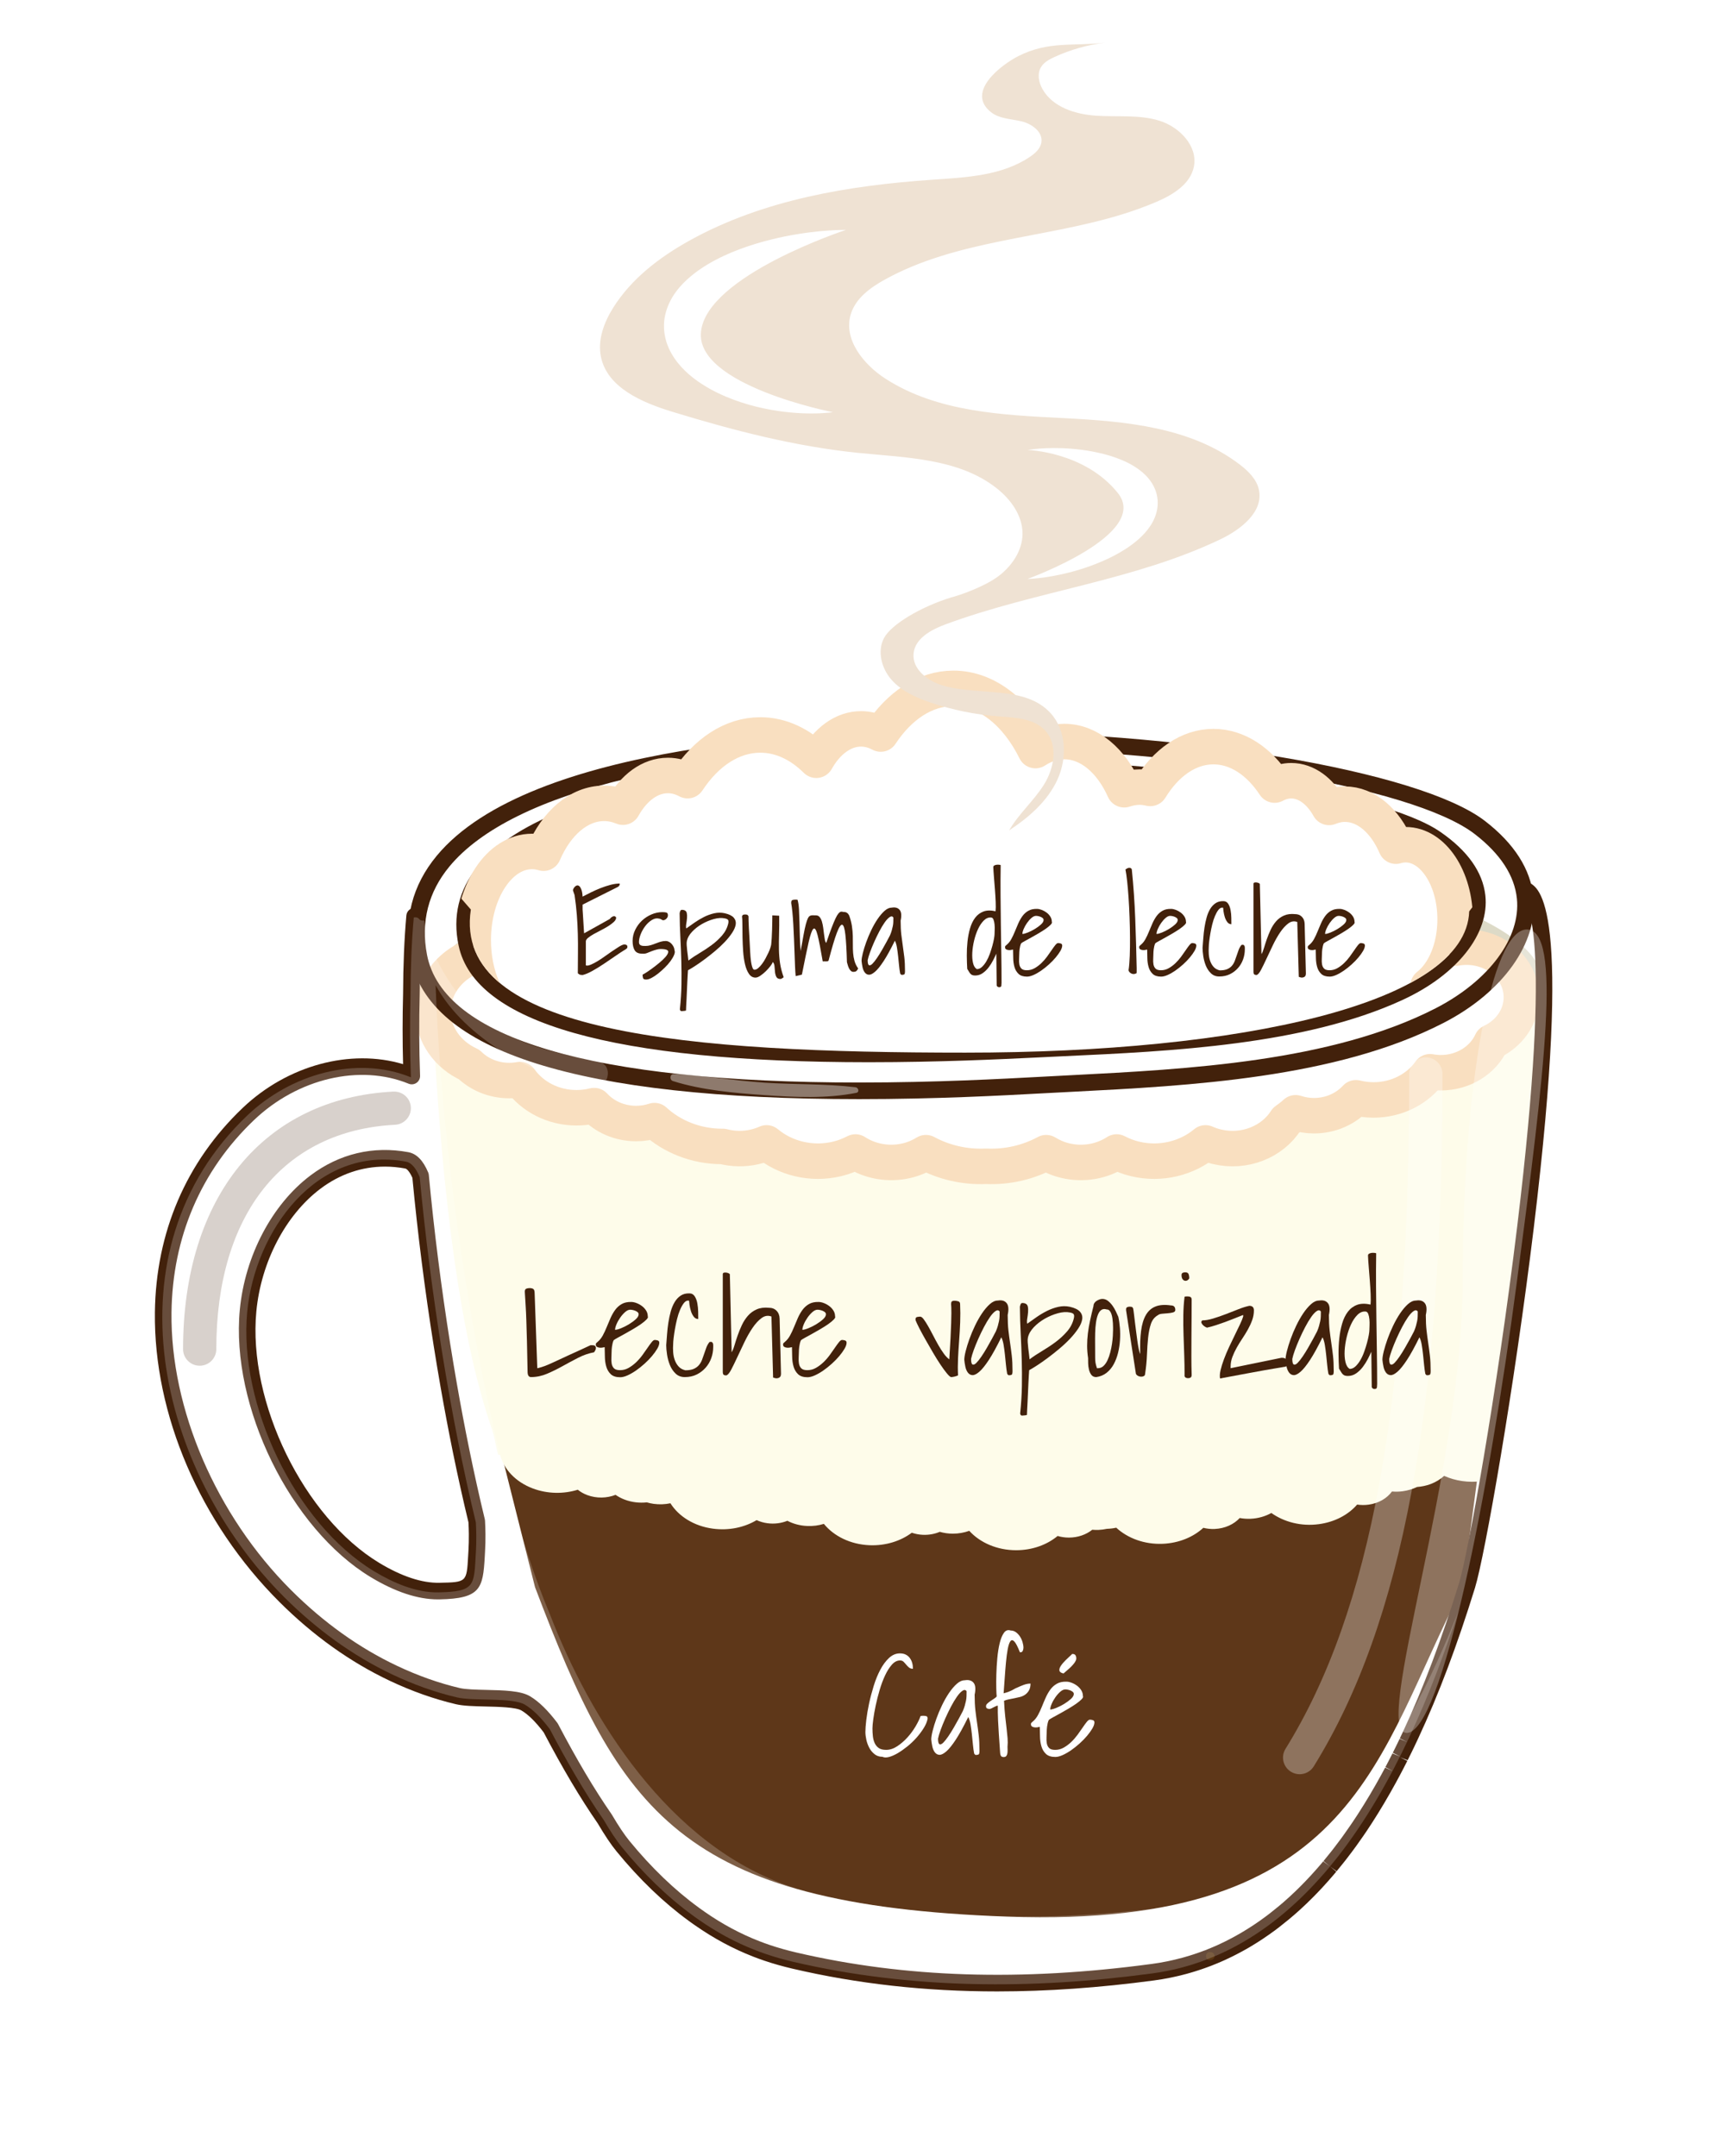 <svg xmlns="http://www.w3.org/2000/svg" xmlns:xlink="http://www.w3.org/1999/xlink" x="0px" y="0px" width="244.146px" height="303.843px" viewBox="0 0 244.146 303.843" xml:space="preserve"><g id="Layer_2"></g><g id="Layer_3">	<rect x="-294" y="-626" fill="#FFFFFF" width="1218" height="997"></rect></g><g id="Layer_1">	<g>		<g>			<path fill="#5E3719" d="M206.09,223.654c-12.271,23.379-14.611,48.206-64.166,46.43c-46.309-1.659-54.539-14.806-66.55-46.43     L68.791,197.5l141-1.75L206.09,223.654z"></path>		</g>	</g>	<g>		<path fill="#DDDAC7" d="M139.224,160.217c56.03-1.223,72.817-9.717,77.832-19.635c0.295-0.583,0.344-1.24,0.344-1.87    c0-11.024-35-19.962-78.179-19.962c-43.174,0-78.174,8.938-78.174,19.962c0,0.63,0.003,2.155-0.056,2.696    C59.631,153.892,91.697,161.252,139.224,160.217z"></path>	</g>	<g>		<path fill="#FEFCEA" d="M140.212,213.636c33.582,0,66.377-4.193,69.084-9.945c1.141-2.425,5.592-23.121,7.517-61.237    c-19.852,19.057-64.557,17.94-81.561,18.53c-14.65,0.507-69.927-2.472-74.205-16.26c2.142,41.598,7.58,54.341,8.668,57.937    c0.1,0.332,0.098,0.691,0.283,1.03C73.046,209.269,106.631,213.636,140.212,213.636z"></path>	</g>			<path fill="#FFFFFF" stroke="#F9DFC0" stroke-width="5" stroke-linecap="round" stroke-linejoin="round" stroke-miterlimit="10" d="   M214.333,140.537c0-3.902-3.458-7.066-7.726-7.066c-0.521,0-1.032,0.047-1.524,0.139c-1.69-2.389-4.625-3.976-7.968-3.976   c-0.856,0-1.682,0.114-2.47,0.308c-1.416-1.543-3.542-2.528-5.918-2.528c-0.907,0-1.774,0.151-2.584,0.413   c-2.439-2.248-5.819-3.642-9.558-3.642c-3.903,0-7.405,1.528-9.861,3.958c-0.535-0.074-1.077-0.125-1.634-0.125   c-0.838,0-1.652,0.091-2.438,0.249c-2.025-2.754-5.461-4.563-9.36-4.563c-1.6,0-3.118,0.309-4.497,0.857   c-2.916-3.571-7.559-5.893-12.806-5.893c-4.44,0-8.455,1.656-11.351,4.326c-0.962-0.312-1.992-0.489-3.069-0.489   c-2.808,0-5.317,1.155-6.999,2.972c-2.51-1.511-5.509-2.396-8.739-2.396c-4.439,0-8.455,1.656-11.352,4.326   c-0.961-0.312-1.991-0.49-3.068-0.49c-2.824,0-5.348,1.169-7.029,3.001c-0.937-0.23-1.917-0.364-2.934-0.364   c-3.971,0-7.456,1.883-9.464,4.722c-0.584-0.107-1.189-0.165-1.809-0.165c-5.068,0-9.176,3.757-9.176,8.392   c0,3.29,2.076,6.132,5.09,7.508c1.412,1.385,3.418,2.257,5.651,2.257c0.521,0,1.032-0.048,1.524-0.138   c1.691,2.388,4.625,3.974,7.968,3.974c0.856,0,1.681-0.112,2.47-0.307c1.416,1.543,3.541,2.528,5.918,2.528   c0.907,0,1.774-0.148,2.583-0.413c2.44,2.248,5.82,3.643,9.558,3.643c0.023,0,0.042-0.003,0.065-0.003   c1.439,0.373,3.001,0.417,4.554,0.047c0.57-0.136,1.11-0.32,1.62-0.547c2.585,2.162,6.277,3.129,9.921,2.26   c0.932-0.221,1.796-0.562,2.596-0.977c2.024,1.314,4.646,1.833,7.238,1.216c0.989-0.235,1.888-0.626,2.688-1.122   c2.511,1.359,5.446,2.06,8.471,1.92c3.025,0.14,5.96-0.561,8.471-1.92c0.8,0.496,1.698,0.887,2.687,1.122   c2.592,0.617,5.214,0.099,7.238-1.216c0.8,0.415,1.664,0.756,2.596,0.977c3.644,0.869,7.335-0.098,9.92-2.26   c0.51,0.227,1.05,0.411,1.62,0.547c3.871,0.923,7.804-0.693,9.716-3.71c0.477-0.336,0.938-0.69,1.36-1.08   c0.81,0.263,1.677,0.414,2.584,0.414c2.377,0,4.502-0.985,5.918-2.529c0.79,0.194,1.614,0.308,2.47,0.308   c3.343,0,6.278-1.585,7.968-3.975c0.493,0.09,1.002,0.139,1.524,0.139c3.209,0,5.96-1.79,7.127-4.337   C212.617,145.657,214.333,143.284,214.333,140.537z"></path>	<path fill="#FEFCEA" d="M208.758,208.713c1.752-9.279,4.254-27.455,5.555-54.26c-19.088,19.057-62.069,17.94-78.419,18.53   c-14.087,0.507-67.233-2.472-71.347-16.26c1.25,25.251,3.667,39.857,5.608,48.252c0.097,0.005,0.195,0.026,0.292,0.028   c0.529,2.019,2.16,3.818,4.618,4.744c2.08,0.784,4.35,0.796,6.333,0.181c0.377,0.303,0.818,0.558,1.323,0.75   c1.323,0.495,2.78,0.449,3.998-0.029c0.384,0.262,0.812,0.494,1.288,0.673c1.014,0.383,2.092,0.497,3.122,0.388   c0.308,0.087,0.623,0.162,0.955,0.207c0.812,0.112,1.614,0.076,2.366-0.082c1.156,1.834,3.304,3.216,5.973,3.576   c2.258,0.305,4.45-0.174,6.168-1.199c0.46,0.209,0.966,0.361,1.516,0.434c0.998,0.139,1.974-0.003,2.821-0.34   c0.814,0.424,1.767,0.688,2.798,0.73c0.824,0.037,1.615-0.072,2.34-0.298c1.398,1.716,3.721,2.894,6.42,3.007   c2.285,0.095,4.398-0.583,5.967-1.758c0.485,0.164,1.01,0.271,1.564,0.294c0.855,0.035,1.665-0.12,2.377-0.42   c0.579,0.162,1.195,0.259,1.841,0.259c0.823,0,1.605-0.147,2.315-0.401c1.504,1.654,3.896,2.731,6.6,2.731   c2.288,0,4.355-0.765,5.849-2.007c0.497,0.147,1.028,0.228,1.582,0.228c1.284,0,2.445-0.422,3.298-1.105   c0.289,0.025,0.582,0.036,0.882,0.024c0.405-0.019,0.8-0.072,1.179-0.153c0.453-0.015,0.895-0.066,1.315-0.161   c1.604,1.479,3.962,2.378,6.554,2.269c2.287-0.097,4.304-0.95,5.717-2.251c0.504,0.125,1.039,0.185,1.595,0.163   c1.452-0.062,2.718-0.659,3.531-1.543c0.489,0.087,0.996,0.127,1.519,0.106c1.094-0.046,2.093-0.347,2.938-0.816   c1.785,1.269,4.199,1.916,6.709,1.573c2.257-0.305,4.146-1.336,5.375-2.758c0.518,0.076,1.059,0.087,1.605,0.012   c1.437-0.191,2.612-0.902,3.301-1.854c0.497,0.039,1.007,0.036,1.523-0.037c0.732-0.102,1.406-0.311,2.009-0.6   c0.646-0.049,1.292-0.178,1.914-0.41c0.748-0.283,1.389-0.681,1.905-1.155C205.045,208.692,206.914,208.966,208.758,208.713z"></path>	<g opacity="0.7">		<g>			<circle fill="#FFFFFF" cx="176.027" cy="120.248" r="0.83"></circle>		</g>		<g>			<circle fill="#FFFFFF" cx="94.675" cy="118.562" r="0.925"></circle>		</g>	</g>	<g>		<path fill="#42210B" d="M140.481,280.624c-10.127,0-19.67-1.066-28.83-3.206c-1.377-0.322-2.71-0.698-3.961-1.123    c-0.532-0.179-1.062-0.372-1.576-0.574c-2.831-1.1-5.592-2.586-8.205-4.416l-0.052-0.035c-0.204-0.143-0.407-0.282-0.608-0.428    l-0.194-0.144c-3.571-2.599-7.005-5.901-10.197-9.809c-0.788-0.962-1.633-2.223-2.658-3.958c-2.475-3.58-4.895-7.658-7.612-12.82    c-1.133-1.486-2.155-2.496-3.123-3.075c-0.77-0.462-3.233-0.52-5.033-0.563c-1.615-0.037-3.138-0.072-4.197-0.32    c-3.073-0.723-6.201-1.83-9.298-3.292c-5.59-2.64-10.836-6.39-15.596-11.146C28.2,214.582,21.65,199.331,21.822,184.926    c0.135-11.261,4.409-21.219,12.362-28.797c6.329-6.029,15.197-8.391,22.601-6.172c-0.088-3.265-0.088-6.573,0-9.858    c0.014-4.104,0.172-7.848,0.464-11.105c0.06-0.642,0.619-1.108,1.272-1.059c0.644,0.056,1.118,0.627,1.061,1.272    c-0.288,3.187-0.441,6.863-0.456,10.927c-0.104,3.84-0.084,7.683,0.054,11.452c0.015,0.397-0.174,0.777-0.499,1.003    c-0.326,0.228-0.746,0.275-1.114,0.124c-6.865-2.807-15.613-0.752-21.768,5.109c-7.487,7.136-11.51,16.516-11.638,27.131    C24,198.536,30.45,213.521,40.996,224.057c4.569,4.566,9.597,8.163,14.942,10.686c2.948,1.396,5.919,2.445,8.833,3.131    c0.822,0.194,2.294,0.229,3.718,0.26c2.51,0.059,4.881,0.114,6.182,0.896c1.245,0.745,2.503,1.973,3.843,3.746    c0.039,0.05,0.073,0.104,0.102,0.162c2.699,5.134,5.094,9.168,7.534,12.699c0.017,0.021,0.032,0.045,0.046,0.069    c0.972,1.649,1.76,2.827,2.476,3.704c3.067,3.75,6.355,6.914,9.772,9.401l0.179,0.134c0.188,0.136,0.38,0.27,0.572,0.4    l0.054,0.041c2.462,1.724,5.058,3.119,7.716,4.154c0.487,0.191,0.978,0.367,1.476,0.537c1.179,0.399,2.44,0.757,3.745,1.061    c15.261,3.563,31.641,4.092,50.08,1.611c0.37-0.049,0.736-0.105,1.098-0.166l1.076-0.201c0.102-0.02,0.192-0.039,0.282-0.059    l0.273-0.061c0.172-0.037,0.346-0.074,0.518-0.118l1.049-0.265c0.11-0.029,0.219-0.062,0.328-0.093l0.184-0.054    c0.174-0.049,0.348-0.1,0.52-0.154l0.51-0.161c0.172-0.057,0.338-0.112,0.506-0.169c0.151-0.053,0.303-0.106,0.456-0.162    c0.183-0.065,0.363-0.131,0.544-0.199l0.079-0.029c0.009-0.002,0.063-0.023,0.073-0.024l0.299-0.122    c0.181-0.072,0.357-0.144,0.533-0.217c0.152-0.061,0.299-0.124,0.445-0.189l0.566-0.249c0.134-0.062,0.265-0.124,0.395-0.187    c0.177-0.081,0.35-0.164,0.521-0.248c0.144-0.072,0.287-0.145,0.43-0.217l0.511-0.265c0.141-0.073,0.281-0.147,0.419-0.226    c0.171-0.092,0.34-0.186,0.508-0.285c0.139-0.076,0.275-0.154,0.412-0.234c0.003-0.002,0.055-0.032,0.059-0.033l0.846-0.515    c0.143-0.091,0.291-0.183,0.437-0.278l0.389-0.25c0,0,0.054-0.037,0.058-0.039c0.16-0.105,0.315-0.215,0.472-0.322l0.403-0.277    c0.119-0.083,0.237-0.169,0.355-0.256l0.504-0.366c0.193-0.146,0.387-0.292,0.58-0.441l1.247-1.004    c0.222-0.185,0.442-0.372,0.66-0.559l0.41-0.366c0.132-0.117,0.265-0.235,0.396-0.353l0.447-0.418    c0.113-0.104,0.227-0.21,0.338-0.317c0.008-0.006,0.015-0.013,0.023-0.021l0.336-0.326c0.138-0.138,0.278-0.271,0.416-0.41    c0.107-0.106,0.213-0.214,0.316-0.321l0.045-0.046c0.135-0.138,0.268-0.271,0.397-0.408c0.109-0.114,0.214-0.224,0.318-0.337    l0.049-0.052c0.13-0.134,0.257-0.271,0.385-0.411l0.73-0.811c0.126-0.141,0.247-0.282,0.368-0.42l0.629-0.739l0.943,0.699    l-0.904-0.745c0.002-0.002,0.039-0.046,0.039-0.046l1.045-1.293c0.123-0.155,0.247-0.312,0.368-0.471l0.976-1.293    c0.125-0.169,0.252-0.344,0.374-0.516l0.899-1.281c0.135-0.193,0.268-0.387,0.4-0.586l0.199-0.3    c0.146-0.219,0.291-0.435,0.434-0.655l0.123-0.191c1.129-1.744,2.24-3.618,3.307-5.568c0.188-0.346,0.354-0.655,0.52-0.967    l1.072,0.479l-1.035-0.549c0.16-0.304,0.319-0.607,0.477-0.913l0.035-0.067c0.175-0.337,0.328-0.642,0.483-0.948l1.095,0.436    l-1.047-0.529c0.155-0.308,0.31-0.617,0.461-0.929l0.041-0.085c0.156-0.314,0.309-0.63,0.461-0.949l1.085,0.443l-1.057-0.504    c0.156-0.328,0.31-0.652,0.464-0.981c2.834-6.083,5.41-12.92,7.887-20.925c1.188-3.832,5.305-26.441,8.205-50.396    c5.057-41.773,1.338-45.845,0.543-46.236c-0.581-0.282-0.82-0.985-0.533-1.565c0.285-0.58,0.984-0.821,1.566-0.535    c1.549,0.763,6.26,3.081,0.748,48.617c-2.726,22.505-6.908,46.338-8.292,50.808c-2.509,8.108-5.123,15.043-7.991,21.197    c-0.168,0.359-0.327,0.695-0.484,1.026l-0.031,0.068c-0.152,0.316-0.309,0.643-0.467,0.963l-0.046,0.093    c-0.153,0.309-0.31,0.624-0.468,0.941l-1.095-0.432l1.047,0.527c-0.158,0.314-0.316,0.624-0.478,0.937    c-0.002,0.004-0.051,0.1-0.051,0.1c-0.164,0.312-0.326,0.626-0.49,0.935c0,0-0.037,0.073-0.039,0.073    c-0.169,0.318-0.34,0.635-0.514,0.954c-1.111,2.036-2.254,3.961-3.414,5.758l-0.127,0.192c-0.146,0.227-0.295,0.451-0.443,0.674    l-0.206,0.311c-0.14,0.204-0.276,0.407-0.415,0.608l-0.928,1.32c-0.128,0.177-0.26,0.356-0.39,0.534l-0.303,0.408    c-0.126,0.169-0.254,0.339-0.383,0.506l-0.324,0.427c-0.124,0.159-0.253,0.323-0.382,0.489l-1.07,1.321l-0.947-0.69l0.904,0.744    l-0.34,0.4c-0.121,0.141-0.244,0.285-0.367,0.427c-0.127,0.146-0.255,0.294-0.385,0.441l-0.762,0.847    c-0.135,0.144-0.268,0.286-0.4,0.427l-0.047,0.051c-0.112,0.119-0.225,0.238-0.337,0.354c-0.134,0.143-0.274,0.283-0.414,0.428    l-0.042,0.042c-0.112,0.115-0.226,0.229-0.34,0.344c-0.143,0.143-0.291,0.284-0.438,0.428l-0.346,0.34    c-0.006,0.006-0.016,0.013-0.025,0.021l0,0c-0.119,0.113-0.242,0.229-0.363,0.341l-0.463,0.434    c-0.143,0.127-0.281,0.25-0.42,0.376l-0.43,0.379c-0.227,0.198-0.46,0.393-0.691,0.588l-1.317,1.058    c-0.202,0.158-0.407,0.318-0.614,0.474l-0.523,0.376c-0.129,0.094-0.257,0.188-0.385,0.279l-0.388,0.265    c-0.203,0.142-0.371,0.26-0.541,0.371l-0.124,0.083c-0.006,0.003-0.055,0.035-0.061,0.037l-0.287,0.186    c-0.154,0.099-0.311,0.203-0.469,0.299l-0.863,0.526c-0.006,0.002-0.059,0.034-0.064,0.038c-0.178,0.102-0.325,0.185-0.471,0.271    c-0.179,0.101-0.357,0.199-0.539,0.298c-0.148,0.082-0.299,0.162-0.448,0.241l-0.546,0.284c-0.152,0.078-0.305,0.153-0.457,0.229    c-0.186,0.091-0.369,0.18-0.556,0.267c-0.14,0.065-0.278,0.133-0.421,0.198l-0.607,0.268c-0.159,0.067-0.318,0.138-0.479,0.203    c-0.187,0.078-0.377,0.154-0.569,0.231l-0.302,0.122c-0.01,0.006-0.046,0.016-0.058,0.02l-0.084,0.032    c-0.233,0.086-0.428,0.159-0.622,0.229c-0.162,0.059-0.324,0.118-0.486,0.171c-0.182,0.062-0.361,0.123-0.543,0.181l-0.547,0.175    c-0.187,0.06-0.373,0.11-0.557,0.166l-0.184,0.053c-0.121,0.035-0.243,0.07-0.365,0.103l-0.788,0.205    c-0.112,0.026-0.223,0.055-0.337,0.082c-0.184,0.043-0.371,0.084-0.56,0.126l-0.259,0.055c-0.107,0.025-0.215,0.049-0.324,0.071    l-1.152,0.215c-0.391,0.063-0.783,0.125-1.177,0.178C154.886,280.105,147.54,280.624,140.481,280.624z M61.693,225.379    c-2.835,0-6.02-1.053-9.469-3.137c-11.301-6.826-19.745-24.086-18.438-37.691c0.727-7.587,4.54-14.835,9.95-18.91    c4.072-3.068,8.84-4.201,13.795-3.279c1.166,0.221,2.079,1.158,2.795,2.862c0.045,0.11,0.075,0.226,0.086,0.345    c0.735,7.837,1.748,15.837,3.009,23.773c0.304,1.906,0.621,3.808,0.943,5.655c0.549,3.138,1.135,6.237,1.743,9.213    c0.695,3.408,1.432,6.728,2.192,9.868c0.017,0.069,0.027,0.141,0.031,0.213c0.037,0.682,0.056,1.294,0.062,1.871    c0.009,0.851-0.012,1.686-0.06,2.477l0,0l-0.041,0.752c-0.25,4.457-0.604,5.875-6.374,5.986    C61.842,225.379,61.769,225.379,61.693,225.379z M54.229,164.394c-3.25,0-6.348,1.054-9.086,3.117    c-4.901,3.692-8.361,10.309-9.027,17.265c-1.23,12.811,6.701,29.051,17.318,35.463c3.155,1.907,6.01,2.842,8.436,2.801    c3.876-0.077,3.876-0.077,4.082-3.777l0.045-0.765c0.042-0.737,0.062-1.519,0.054-2.313c-0.005-0.512-0.022-1.055-0.053-1.66    c-0.758-3.138-1.492-6.451-2.187-9.846c-0.61-2.998-1.2-6.12-1.753-9.278c-0.324-1.856-0.644-3.772-0.949-5.69    c-1.259-7.925-2.272-15.911-3.011-23.735c-0.403-0.901-0.786-1.271-0.999-1.312C56.131,164.482,55.176,164.394,54.229,164.394z"></path>	</g>	<g>		<path fill="#42210B" d="M121.045,154.885c-0.004,0-0.005,0-0.008,0c-39.411,0-60.667-6.699-63.182-19.91    c-1.021-5.365,0.213-10.203,3.666-14.375c13.154-15.893,54.677-17.607,71.92-17.607c33.273,0,66.555,5.579,75.771,12.703    c4.124,3.188,6.417,6.785,6.816,10.694c0.667,6.483-4.302,13.452-12.655,17.751c-0.012,0.005-0.057,0.03-0.069,0.035    c-15.114,7.766-35.719,8.826-52.272,9.676l-4.162,0.217C141.256,154.373,131.86,154.885,121.045,154.885z M133.441,105.334    c-35.744,0-61.3,6.108-70.116,16.758c-2.988,3.611-4.055,7.797-3.17,12.444c2.241,11.78,23.294,18.007,60.882,18.009    c0.003,0,0.005,0,0.008,0c10.752,0,20.107-0.512,25.699-0.813l4.166-0.219c16.33-0.84,36.656-1.882,51.357-9.436    c7.524-3.873,11.998-9.929,11.434-15.449c-0.334-3.246-2.324-6.302-5.92-9.081C198.92,110.699,166.265,105.334,133.441,105.334z"></path>	</g>	<g>		<path fill="#42210B" d="M122.412,149.686c-0.002,0-0.004,0-0.006,0c-36.033,0-55.478-5.524-57.793-16.42    c-0.878-4.125,0.026-7.883,2.683-11.164c11.149-13.768,50.176-15.254,66.437-15.254c30.385,0,60.785,4.564,69.208,10.395    c3.813,2.635,5.938,5.633,6.313,8.908c0.619,5.413-3.958,11.206-11.658,14.754c-0.014,0.007-0.055,0.027-0.068,0.032    c-13.801,6.345-32.615,7.207-47.73,7.904l-3.805,0.182C140.866,149.27,132.289,149.686,122.412,149.686z M133.732,109.189    c-33.661,0-57.213,5.245-64.616,14.387c-2.223,2.744-2.947,5.754-2.215,9.203c2.027,9.529,21.221,14.566,55.505,14.568    c0.002,0,0.006,0,0.006,0c9.819,0,18.361-0.418,23.467-0.663l3.811-0.183c14.912-0.685,33.473-1.536,46.895-7.709    c6.799-3.13,10.846-7.984,10.342-12.377c-0.293-2.576-2.083-5.014-5.317-7.25C193.521,113.574,163.708,109.189,133.732,109.189z"></path>	</g>	<g>		<g>			<path fill="#593511" d="M170.571,275.096c-0.039-0.004-0.076-0.008-0.114-0.012c-0.732-0.063-0.734,1.202,0,1.14     c0.038-0.004,0.075-0.007,0.114-0.011C171.289,276.152,171.29,275.158,170.571,275.096z"></path>		</g>	</g>	<g opacity="0.2">		<path fill="#FFFFFF" d="M187.135,263.297c0.045-0.055,0.089-0.107,0.135-0.162c0.389-0.466,0.773-0.939,1.151-1.42    c0.022-0.032,0.048-0.06,0.071-0.092c-0.002,0.002-0.006,0.004-0.006,0.006c7.846-10.035,13.185-23.024,16.941-34.498    c-7.412,18.959-19.421,38.699-39.723,41.432c-16.867,2.268-33.922,2.239-50.502-1.635c-1.322-0.311-2.609-0.668-3.854-1.09    c-17.21-5.817-28.268-23.786-33.868-38.334c-8.524-20.086-15.104-59.719-16.11-88.682c4.167,7.651,14.077,12.814,21.839,14.484    c2.441,0.523,3.477-3.241,1.032-3.744c-5.358-1.106-10.469-1.993-15.062-5.191c-3.678-2.563-6.087-5.856-7.917-9.704    c-0.031-1.974-1.519-3.111-1.493-4.953c-0.987,0.108-0.489-0.556-1.476-0.431c-0.297,3.297-0.446,7.01-0.461,11.029    c-0.104,3.831-0.086,7.667,0.055,11.499c-7.708-3.149-16.987-0.397-23.018,5.347c-20.062,19.112-12.656,50.092,5.176,67.909    c4.44,4.437,9.583,8.229,15.269,10.917c2.902,1.369,5.936,2.475,9.066,3.209c2.295,0.541,7.811-0.03,9.566,1.021    c1.204,0.723,2.373,1.943,3.51,3.447c2.284,4.348,4.773,8.723,7.607,12.821c0.876,1.488,1.736,2.821,2.577,3.849    c2.932,3.588,6.257,6.893,9.991,9.609c0.06,0.046,0.12,0.09,0.179,0.133c0.215,0.156,0.43,0.306,0.646,0.457    c2.442,1.706,5.083,3.164,7.959,4.279c0.503,0.201,1.012,0.384,1.524,0.558c1.247,0.424,2.533,0.784,3.854,1.095    c16.58,3.87,33.635,3.897,50.502,1.628c0.642-0.083,1.272-0.189,1.897-0.312c0.062-0.01,0.123-0.021,0.187-0.032    c0.592-0.118,1.175-0.252,1.753-0.396c0.086-0.021,0.174-0.045,0.263-0.066c0.562-0.146,1.116-0.308,1.663-0.479    c0.095-0.029,0.188-0.06,0.283-0.092c0.543-0.178,1.08-0.366,1.611-0.569c0.087-0.033,0.173-0.065,0.261-0.103    c0.536-0.209,1.067-0.428,1.59-0.664c0.066-0.03,0.131-0.062,0.194-0.09c0.545-0.249,1.082-0.509,1.61-0.781    c0.024-0.014,0.048-0.026,0.07-0.038c0.535-0.279,1.062-0.569,1.582-0.875c0.032-0.021,0.065-0.038,0.097-0.058    c0.511-0.3,1.014-0.615,1.511-0.939c0.062-0.041,0.122-0.079,0.182-0.119c0.481-0.319,0.954-0.648,1.422-0.989    c0.069-0.05,0.142-0.101,0.21-0.15c0.461-0.341,0.916-0.69,1.367-1.052c0.066-0.05,0.133-0.106,0.199-0.161    c0.453-0.363,0.9-0.739,1.341-1.126c0.051-0.047,0.103-0.093,0.153-0.139c0.456-0.402,0.904-0.811,1.344-1.233    c0.023-0.021,0.045-0.042,0.067-0.063c0.917-0.88,1.807-1.802,2.669-2.76c0.031-0.034,0.064-0.071,0.097-0.105    C186.334,264.238,186.736,263.771,187.135,263.297z M67.043,218.752c-0.279,4.663-0.011,5.533-5.27,5.638    c-3.175,0.063-6.411-1.363-9.065-2.968c-11.194-6.761-19.119-23.638-17.878-36.573c1.083-11.296,9.717-23.508,22.366-21.153    c0.791,0.149,1.42,0.957,1.929,2.163c1.529,16.287,4.326,33.847,7.915,48.677c0.032,0.611,0.054,1.219,0.06,1.818    C67.107,217.161,67.091,217.962,67.043,218.752z"></path>	</g>	<g opacity="0.4">		<g>			<path fill="#FFFFFF" d="M120.531,153.212c-4.24-0.51-8.576-0.363-12.841-0.644c-4.255-0.278-8.491-1.035-12.744-1.228     c-0.592-0.027-0.67,0.834-0.136,1.003c4.087,1.289,8.622,1.673,12.88,1.976c4.262,0.301,8.735,0.517,12.948-0.32     C121.118,153.904,120.941,153.263,120.531,153.212z"></path>		</g>	</g>	<g opacity="0.3">		<path opacity="0.7" fill="#42210B" d="M28.132,192.452c-1.293,0-2.341-1.047-2.341-2.341c0-21.449,11.354-35.354,29.631-36.288    c1.302-0.049,2.391,0.929,2.458,2.218c0.065,1.291-0.928,2.393-2.22,2.457c-15.771,0.808-25.187,12.624-25.187,31.613    C30.474,191.405,29.425,192.452,28.132,192.452z"></path>	</g>	<g opacity="0.3">		<path fill="#FFFFFF" d="M200.873,148.998c-1.293,0-2.34,1.049-2.34,2.343c0,46.32-5.377,75.65-17.43,95.099    c-0.68,1.1-0.342,2.539,0.758,3.223c0.385,0.238,0.811,0.355,1.23,0.355c0.785,0,1.551-0.397,1.993-1.111    c12.538-20.234,18.13-50.324,18.13-97.565C203.215,150.047,202.166,148.998,200.873,148.998z"></path>		<path fill="#FFFFFF" d="M215.093,130.979c-4.981,0-9.019,22.074-9.019,49.303c0,27.227-12.879,63.913-7.898,63.913    c4.981,0,11.598-33.924,15.48-63.24C217.648,150.797,220.072,130.979,215.093,130.979z"></path>	</g>	<g>		<path fill="#FFFFFF" d="M121.917,244.062c0-0.418,0.042-0.984,0.127-1.699c0.084-0.717,0.215-1.484,0.391-2.305    s0.394-1.65,0.654-2.49c0.26-0.84,0.569-1.6,0.928-2.275c0.358-0.678,0.768-1.23,1.23-1.66c0.462-0.43,0.973-0.645,1.533-0.645    c0.325,0,0.602,0.059,0.83,0.176c0.228,0.117,0.417,0.275,0.566,0.479c0.149,0.201,0.26,0.43,0.332,0.684    c0.071,0.254,0.107,0.529,0.107,0.83c-0.234,0-0.423-0.062-0.566-0.186c-0.144-0.125-0.273-0.258-0.391-0.4    c-0.117-0.145-0.238-0.277-0.361-0.4c-0.124-0.125-0.29-0.186-0.498-0.186c-0.417,0-0.801,0.197-1.152,0.596    c-0.352,0.396-0.671,0.9-0.957,1.514c-0.287,0.611-0.541,1.291-0.762,2.041c-0.222,0.748-0.407,1.477-0.557,2.188    c-0.15,0.709-0.264,1.354-0.342,1.934c-0.078,0.578-0.117,1.012-0.117,1.299c0,0.377,0.02,0.744,0.059,1.104    c0.039,0.357,0.124,0.68,0.254,0.967c0.13,0.285,0.319,0.518,0.566,0.693c0.247,0.176,0.599,0.264,1.055,0.264    c0.521,0,1.038-0.17,1.553-0.508c0.514-0.34,0.993-0.752,1.436-1.24c0.442-0.488,0.827-1.01,1.152-1.562    c0.325-0.555,0.56-1.039,0.703-1.455c0.026-0.014,0.084-0.023,0.176-0.029c0.091-0.008,0.149-0.01,0.176-0.01    c0.156,0,0.303,0.016,0.439,0.049c0.137,0.031,0.205,0.152,0.205,0.361c-0.078,0.416-0.261,0.855-0.547,1.318    c-0.287,0.461-0.625,0.914-1.016,1.357c-0.391,0.441-0.82,0.852-1.289,1.23c-0.469,0.377-0.925,0.695-1.367,0.957    c-0.443,0.26-0.853,0.439-1.23,0.537c-0.378,0.098-0.684,0.088-0.918-0.029c-0.43,0-0.798-0.121-1.104-0.361    c-0.306-0.242-0.554-0.537-0.742-0.889c-0.189-0.352-0.329-0.73-0.42-1.133C121.963,244.771,121.917,244.4,121.917,244.062z"></path>		<path fill="#FFFFFF" d="M137.23,247.051c-0.065-0.34-0.121-0.746-0.166-1.221c-0.046-0.477-0.095-0.957-0.146-1.445    c-0.052-0.488-0.114-0.947-0.186-1.377c-0.072-0.43-0.179-0.781-0.322-1.055c-0.664,1.354-1.25,2.418-1.758,3.193    c-0.508,0.773-0.954,1.328-1.338,1.66c-0.384,0.332-0.707,0.49-0.967,0.479c-0.261-0.014-0.476-0.131-0.645-0.352    c-0.169-0.223-0.29-0.506-0.361-0.85c-0.072-0.346-0.121-0.668-0.146-0.967c0-0.287,0.065-0.691,0.195-1.211    c0.13-0.521,0.306-1.092,0.527-1.709c0.221-0.619,0.485-1.248,0.791-1.885c0.306-0.639,0.635-1.219,0.986-1.738    c0.352-0.521,0.716-0.951,1.094-1.289c0.377-0.34,0.755-0.508,1.133-0.508c0.56-0.092,0.973,0.029,1.24,0.361    c0.267,0.332,0.315,0.889,0.146,1.67c0,0.859,0.036,1.594,0.107,2.207c0.071,0.611,0.149,1.197,0.234,1.758    c0.084,0.559,0.163,1.145,0.234,1.758c0.071,0.611,0.107,1.348,0.107,2.207c0,0.156-0.017,0.289-0.049,0.4    c-0.033,0.109-0.192,0.166-0.479,0.166c-0.039,0-0.088-0.033-0.146-0.098C137.259,247.141,137.23,247.09,137.23,247.051z     M136.175,238.32c-0.144-0.209-0.339-0.229-0.586-0.059c-0.248,0.168-0.508,0.449-0.781,0.84s-0.554,0.859-0.84,1.406    c-0.287,0.547-0.554,1.1-0.801,1.66c-0.248,0.559-0.462,1.09-0.645,1.592c-0.183,0.5-0.306,0.914-0.371,1.24    c0,0.469,0.071,0.732,0.215,0.791c0.143,0.059,0.319-0.018,0.527-0.225c0.208-0.209,0.446-0.508,0.713-0.898    c0.267-0.391,0.527-0.809,0.781-1.25c0.254-0.443,0.495-0.873,0.723-1.289c0.228-0.418,0.407-0.756,0.537-1.016    c0.117-0.273,0.208-0.527,0.273-0.762c0.065-0.234,0.12-0.459,0.166-0.674c0.045-0.215,0.071-0.434,0.078-0.654    C136.172,238.801,136.175,238.566,136.175,238.32z"></path>		<path fill="#FFFFFF" d="M140.55,240.352c-0.052,0-0.13,0.021-0.234,0.068c-0.104,0.045-0.212,0.098-0.322,0.156    c-0.111,0.059-0.218,0.113-0.322,0.166c-0.104,0.051-0.195,0.078-0.273,0.078c-0.13,0-0.244-0.027-0.342-0.078    c-0.098-0.053-0.146-0.156-0.146-0.312c0-0.131,0.062-0.254,0.186-0.371c0.124-0.117,0.27-0.234,0.439-0.352    c0.169-0.117,0.338-0.229,0.508-0.332c0.169-0.105,0.293-0.209,0.371-0.312c-0.026-0.209-0.046-0.6-0.059-1.172    c-0.013-0.574-0.01-1.229,0.01-1.963c0.02-0.736,0.065-1.494,0.137-2.275c0.071-0.781,0.182-1.482,0.332-2.1    c0.149-0.619,0.348-1.104,0.596-1.455c0.247-0.352,0.566-0.463,0.957-0.332c0.273,0,0.521,0.08,0.742,0.244    c0.221,0.162,0.41,0.363,0.566,0.605c0.156,0.24,0.276,0.504,0.361,0.791c0.084,0.285,0.127,0.547,0.127,0.781    c0,0.129-0.029,0.27-0.088,0.42c-0.059,0.148-0.166,0.225-0.322,0.225h-0.059c-0.013,0-0.026-0.008-0.039-0.02    c-0.312-0.795-0.576-1.299-0.791-1.514s-0.397-0.219-0.547-0.01c-0.15,0.207-0.273,0.578-0.371,1.113    c-0.098,0.533-0.179,1.148-0.244,1.846c-0.065,0.695-0.124,1.432-0.176,2.207c-0.052,0.773-0.104,1.494-0.156,2.158    c0.26-0.066,0.479-0.131,0.654-0.195c0.176-0.066,0.335-0.135,0.479-0.205c0.143-0.072,0.273-0.145,0.391-0.215    c0.117-0.072,0.247-0.135,0.391-0.186c0.273-0.131,0.576-0.258,0.908-0.381c0.332-0.125,0.654-0.186,0.967-0.186    c0,0.377-0.068,0.689-0.205,0.938c-0.137,0.246-0.312,0.449-0.527,0.605s-0.459,0.27-0.732,0.342    c-0.273,0.07-0.55,0.133-0.83,0.186c-0.28,0.051-0.544,0.104-0.791,0.156c-0.248,0.051-0.462,0.117-0.645,0.195    c0.039,0.846,0.094,1.588,0.166,2.227c0.071,0.637,0.137,1.203,0.195,1.699c0.059,0.494,0.104,0.947,0.137,1.357    c0.032,0.41,0.029,0.816-0.01,1.221c0,0.09,0.003,0.217,0.01,0.381c0.006,0.162,0,0.322-0.02,0.479s-0.068,0.289-0.146,0.4    c-0.078,0.109-0.202,0.166-0.371,0.166c-0.156,0-0.273-0.037-0.352-0.107c-0.078-0.072-0.13-0.219-0.156-0.439    c-0.078-1.055-0.14-1.951-0.186-2.686c-0.046-0.736-0.082-1.355-0.107-1.855c-0.026-0.502-0.039-0.896-0.039-1.182v-0.898    C140.57,240.377,140.563,240.352,140.55,240.352z"></path>		<path fill="#FFFFFF" d="M146.488,243.34c-0.065,0.012-0.163,0.031-0.293,0.059c-0.13,0.025-0.267,0.031-0.41,0.02    c-0.144-0.014-0.271-0.053-0.381-0.117c-0.11-0.066-0.166-0.176-0.166-0.332c0-0.092,0.02-0.156,0.059-0.195    s0.104-0.098,0.195-0.176c0.286-0.234,0.53-0.537,0.732-0.908c0.202-0.371,0.387-0.77,0.557-1.191    c0.169-0.424,0.348-0.848,0.537-1.27c0.188-0.424,0.407-0.805,0.654-1.143c0.247-0.34,0.553-0.613,0.918-0.82    c0.364-0.209,0.813-0.307,1.348-0.293c0.221,0,0.469,0.051,0.742,0.156c0.273,0.104,0.527,0.244,0.762,0.42    s0.43,0.387,0.586,0.635c0.156,0.246,0.234,0.52,0.234,0.82c0.065,0.104,0.003,0.254-0.186,0.449    c-0.189,0.195-0.446,0.406-0.771,0.635c-0.326,0.227-0.693,0.461-1.104,0.703c-0.41,0.24-0.804,0.465-1.182,0.674    c-0.378,0.207-0.71,0.391-0.996,0.547c-0.287,0.156-0.476,0.273-0.566,0.352c-0.065,0.129-0.117,0.279-0.156,0.449    c-0.039,0.168-0.068,0.328-0.088,0.479c-0.02,0.148-0.033,0.285-0.039,0.41c-0.007,0.123-0.01,0.217-0.01,0.283    c0,0.246-0.01,0.52-0.029,0.82c-0.02,0.299-0.007,0.582,0.039,0.85c0.045,0.266,0.153,0.488,0.322,0.664    c0.169,0.176,0.456,0.264,0.859,0.264c0.43,0,0.833-0.107,1.211-0.322c0.377-0.215,0.729-0.479,1.055-0.791    c0.325-0.312,0.622-0.652,0.889-1.016c0.267-0.365,0.508-0.707,0.723-1.025c0.215-0.32,0.407-0.584,0.576-0.791    c0.169-0.209,0.312-0.312,0.43-0.312c0.13,0,0.27,0.021,0.42,0.068c0.149,0.045,0.225,0.152,0.225,0.322    c0,0.234-0.095,0.514-0.283,0.84c-0.189,0.324-0.437,0.67-0.742,1.035c-0.306,0.363-0.658,0.725-1.055,1.084    c-0.397,0.357-0.798,0.676-1.201,0.957c-0.404,0.279-0.801,0.508-1.191,0.684s-0.736,0.264-1.035,0.264    c-0.586,0-1.029-0.145-1.328-0.43c-0.3-0.287-0.511-0.645-0.635-1.074c-0.124-0.43-0.189-0.889-0.195-1.377    C146.51,244.209,146.5,243.756,146.488,243.34z M150.082,238.066c-0.222,0-0.456,0.107-0.703,0.322    c-0.248,0.215-0.479,0.475-0.693,0.781c-0.215,0.305-0.391,0.617-0.527,0.938c-0.137,0.318-0.205,0.582-0.205,0.791    c0.195,0,0.479-0.076,0.85-0.225c0.371-0.15,0.739-0.336,1.104-0.557c0.364-0.223,0.684-0.457,0.957-0.703    c0.273-0.248,0.41-0.482,0.41-0.703c0-0.117-0.046-0.215-0.137-0.293c-0.091-0.078-0.199-0.145-0.322-0.195    c-0.124-0.053-0.251-0.092-0.381-0.117C150.303,238.078,150.186,238.066,150.082,238.066z M149.828,235.82    c-0.352-0.078-0.544-0.215-0.576-0.41c-0.033-0.195,0.036-0.42,0.205-0.674c0.169-0.254,0.403-0.527,0.703-0.82    c0.299-0.293,0.599-0.576,0.898-0.85c0.221,0,0.371,0.059,0.449,0.176s0.117,0.254,0.117,0.41v0.137    c-0.026,0.156-0.104,0.324-0.234,0.508c-0.13,0.182-0.287,0.363-0.469,0.547c-0.183,0.182-0.375,0.357-0.576,0.527    C150.143,235.539,149.971,235.689,149.828,235.82z"></path>	</g>	<g>		<path fill="#42210B" d="M74.326,193.291c-0.026-1.653-0.056-3.069-0.088-4.248c-0.033-1.179-0.062-2.171-0.088-2.979    c-0.026-0.808-0.056-1.448-0.088-1.924c-0.033-0.476-0.056-0.856-0.068-1.143c-0.013-0.286-0.026-0.491-0.039-0.615    c-0.013-0.124-0.02-0.244-0.02-0.361c0-0.222,0.065-0.361,0.195-0.42c0.13-0.059,0.293-0.088,0.488-0.088    c0.221,0,0.394,0.042,0.518,0.127c0.124,0.085,0.186,0.303,0.186,0.654l0.371,10.508c0.013,0,0.078-0.013,0.195-0.039    s0.254-0.065,0.41-0.117s0.319-0.107,0.488-0.166c0.169-0.059,0.306-0.114,0.41-0.166c0.156-0.065,0.391-0.169,0.703-0.312    s0.664-0.306,1.055-0.488s0.804-0.374,1.24-0.576c0.436-0.202,0.853-0.391,1.25-0.566c0.397-0.176,0.749-0.339,1.055-0.488    c0.306-0.149,0.537-0.257,0.693-0.322h0.234c0.078,0,0.156,0.007,0.234,0.02s0.143,0.046,0.195,0.098    c0.052,0.052,0.084,0.13,0.098,0.234c0,0.13-0.023,0.241-0.068,0.332c-0.046,0.091-0.107,0.195-0.186,0.312    c-0.769,0.144-1.521,0.403-2.256,0.781c-0.736,0.378-1.465,0.769-2.188,1.172s-1.452,0.762-2.188,1.074    c-0.736,0.312-1.488,0.469-2.256,0.469C74.489,194.053,74.326,193.799,74.326,193.291z"></path>		<path fill="#42210B" d="M85.186,189.834c-0.065,0.013-0.163,0.032-0.293,0.059c-0.13,0.026-0.267,0.032-0.41,0.02    c-0.144-0.013-0.271-0.052-0.381-0.117s-0.166-0.176-0.166-0.332c0-0.091,0.02-0.156,0.059-0.195s0.104-0.098,0.195-0.176    c0.286-0.234,0.53-0.537,0.732-0.908c0.202-0.371,0.387-0.769,0.557-1.191c0.169-0.423,0.348-0.847,0.537-1.27    c0.188-0.423,0.407-0.804,0.654-1.143c0.247-0.339,0.553-0.612,0.918-0.82c0.364-0.208,0.813-0.306,1.348-0.293    c0.221,0,0.469,0.052,0.742,0.156s0.527,0.244,0.762,0.42s0.43,0.388,0.586,0.635s0.234,0.521,0.234,0.82    c0.065,0.104,0.003,0.254-0.186,0.449c-0.189,0.195-0.446,0.407-0.771,0.635c-0.326,0.228-0.693,0.462-1.104,0.703    s-0.804,0.466-1.182,0.674c-0.378,0.208-0.71,0.391-0.996,0.547c-0.287,0.156-0.476,0.273-0.566,0.352    c-0.065,0.13-0.117,0.28-0.156,0.449s-0.068,0.329-0.088,0.479s-0.033,0.286-0.039,0.41c-0.007,0.124-0.01,0.218-0.01,0.283    c0,0.247-0.01,0.521-0.029,0.82s-0.007,0.583,0.039,0.85c0.045,0.267,0.153,0.488,0.322,0.664    c0.169,0.176,0.456,0.264,0.859,0.264c0.43,0,0.833-0.107,1.211-0.322c0.377-0.215,0.729-0.479,1.055-0.791    c0.325-0.312,0.622-0.651,0.889-1.016c0.267-0.364,0.508-0.706,0.723-1.025s0.407-0.583,0.576-0.791    c0.169-0.208,0.312-0.312,0.43-0.312c0.13,0,0.27,0.022,0.42,0.068c0.149,0.046,0.225,0.153,0.225,0.322    c0,0.234-0.095,0.515-0.283,0.84c-0.189,0.325-0.437,0.671-0.742,1.035c-0.306,0.364-0.658,0.726-1.055,1.084    c-0.397,0.358-0.798,0.677-1.201,0.957c-0.404,0.28-0.801,0.508-1.191,0.684s-0.736,0.264-1.035,0.264    c-0.586,0-1.029-0.144-1.328-0.43c-0.3-0.286-0.511-0.645-0.635-1.074c-0.124-0.43-0.189-0.889-0.195-1.377    C85.208,190.703,85.198,190.251,85.186,189.834z M88.779,184.561c-0.222,0-0.456,0.107-0.703,0.322    c-0.248,0.215-0.479,0.476-0.693,0.781s-0.391,0.618-0.527,0.938s-0.205,0.583-0.205,0.791c0.195,0,0.479-0.075,0.85-0.225    s0.739-0.335,1.104-0.557c0.364-0.222,0.684-0.456,0.957-0.703s0.41-0.481,0.41-0.703c0-0.117-0.046-0.215-0.137-0.293    c-0.091-0.078-0.199-0.144-0.322-0.195c-0.124-0.052-0.251-0.091-0.381-0.117C89,184.573,88.883,184.561,88.779,184.561z"></path>		<path fill="#42210B" d="M93.857,189.561c0.039-0.469,0.078-0.979,0.117-1.533s0.101-1.104,0.186-1.65    c0.084-0.547,0.195-1.067,0.332-1.562s0.319-0.935,0.547-1.318c0.228-0.384,0.511-0.69,0.85-0.918    c0.338-0.228,0.749-0.335,1.23-0.322c0.325,0,0.576,0.137,0.752,0.41s0.299,0.605,0.371,0.996c0.071,0.391,0.11,0.791,0.117,1.201    c0.006,0.41,0.01,0.745,0.01,1.006c-0.261,0-0.476-0.114-0.645-0.342c-0.169-0.228-0.3-0.491-0.391-0.791    c-0.091-0.3-0.156-0.593-0.195-0.879l-0.059-0.566c-0.013,0-0.036-0.003-0.068-0.01c-0.033-0.007-0.056-0.01-0.068-0.01    c-0.222,0-0.427,0.124-0.615,0.371c-0.189,0.247-0.365,0.563-0.527,0.947c-0.163,0.384-0.303,0.813-0.42,1.289    s-0.215,0.94-0.293,1.396s-0.14,0.876-0.186,1.26c-0.046,0.384-0.068,0.681-0.068,0.889c-0.026,0.339-0.026,0.71,0,1.113    c0.026,0.403,0.104,0.781,0.234,1.133c0.13,0.352,0.312,0.654,0.547,0.908s0.547,0.427,0.938,0.518    c0.481,0,0.872-0.065,1.172-0.195c0.299-0.13,0.543-0.306,0.732-0.527c0.188-0.222,0.335-0.469,0.439-0.742    c0.104-0.273,0.205-0.557,0.303-0.85s0.198-0.583,0.303-0.869c0.104-0.286,0.254-0.554,0.449-0.801    c0.156-0.039,0.27-0.036,0.342,0.01c0.071,0.046,0.12,0.107,0.146,0.186c0.026,0.078,0.039,0.169,0.039,0.273v0.215    c0,0.547-0.091,1.074-0.273,1.582c-0.183,0.508-0.449,0.96-0.801,1.357s-0.771,0.716-1.26,0.957s-1.045,0.361-1.67,0.361    c-0.521,0-0.954-0.166-1.299-0.498c-0.345-0.332-0.612-0.732-0.801-1.201c-0.189-0.469-0.322-0.96-0.4-1.475    S93.857,189.925,93.857,189.561z"></path>		<path fill="#42210B" d="M108.682,185.518c-0.482-0.183-0.944-0.11-1.387,0.215c-0.443,0.325-0.866,0.784-1.27,1.377    c-0.404,0.593-0.788,1.267-1.152,2.021c-0.365,0.755-0.703,1.472-1.016,2.148s-0.596,1.257-0.85,1.738s-0.485,0.749-0.693,0.801    c-0.156,0-0.277-0.029-0.361-0.088c-0.085-0.059-0.127-0.205-0.127-0.439v-13.73c0-0.117,0.049-0.188,0.146-0.215    s0.205-0.032,0.322-0.02s0.228,0.042,0.332,0.088c0.104,0.046,0.169,0.095,0.195,0.146l0.254,10.996    c0.143-0.234,0.276-0.563,0.4-0.986c0.124-0.423,0.27-0.879,0.439-1.367c0.169-0.488,0.368-0.977,0.596-1.465    c0.228-0.488,0.511-0.928,0.85-1.318c0.338-0.391,0.752-0.693,1.24-0.908s1.064-0.29,1.729-0.225c0.442,0,0.801,0.14,1.074,0.42    s0.417,0.647,0.43,1.104l0.195,7.793c0,0.052-0.01,0.127-0.029,0.225s-0.072,0.183-0.156,0.254    c-0.085,0.071-0.202,0.117-0.352,0.137c-0.15,0.02-0.342-0.017-0.576-0.107L108.682,185.518z"></path>		<path fill="#42210B" d="M111.572,189.834c-0.065,0.013-0.163,0.032-0.293,0.059c-0.13,0.026-0.267,0.032-0.41,0.02    c-0.144-0.013-0.271-0.052-0.381-0.117s-0.166-0.176-0.166-0.332c0-0.091,0.02-0.156,0.059-0.195s0.104-0.098,0.195-0.176    c0.286-0.234,0.53-0.537,0.732-0.908c0.202-0.371,0.387-0.769,0.557-1.191c0.169-0.423,0.348-0.847,0.537-1.27    c0.188-0.423,0.407-0.804,0.654-1.143c0.247-0.339,0.553-0.612,0.918-0.82c0.364-0.208,0.813-0.306,1.348-0.293    c0.221,0,0.469,0.052,0.742,0.156s0.527,0.244,0.762,0.42s0.43,0.388,0.586,0.635s0.234,0.521,0.234,0.82    c0.065,0.104,0.003,0.254-0.186,0.449c-0.189,0.195-0.446,0.407-0.771,0.635c-0.326,0.228-0.693,0.462-1.104,0.703    s-0.804,0.466-1.182,0.674c-0.378,0.208-0.71,0.391-0.996,0.547c-0.287,0.156-0.476,0.273-0.566,0.352    c-0.065,0.13-0.117,0.28-0.156,0.449s-0.068,0.329-0.088,0.479s-0.033,0.286-0.039,0.41c-0.007,0.124-0.01,0.218-0.01,0.283    c0,0.247-0.01,0.521-0.029,0.82s-0.007,0.583,0.039,0.85c0.045,0.267,0.153,0.488,0.322,0.664    c0.169,0.176,0.456,0.264,0.859,0.264c0.43,0,0.833-0.107,1.211-0.322c0.377-0.215,0.729-0.479,1.055-0.791    c0.325-0.312,0.622-0.651,0.889-1.016c0.267-0.364,0.508-0.706,0.723-1.025s0.407-0.583,0.576-0.791    c0.169-0.208,0.312-0.312,0.43-0.312c0.13,0,0.27,0.022,0.42,0.068c0.149,0.046,0.225,0.153,0.225,0.322    c0,0.234-0.095,0.515-0.283,0.84c-0.189,0.325-0.437,0.671-0.742,1.035c-0.306,0.364-0.658,0.726-1.055,1.084    c-0.397,0.358-0.798,0.677-1.201,0.957c-0.404,0.28-0.801,0.508-1.191,0.684s-0.736,0.264-1.035,0.264    c-0.586,0-1.029-0.144-1.328-0.43c-0.3-0.286-0.511-0.645-0.635-1.074c-0.124-0.43-0.189-0.889-0.195-1.377    C111.595,190.703,111.585,190.251,111.572,189.834z M115.166,184.561c-0.222,0-0.456,0.107-0.703,0.322    c-0.248,0.215-0.479,0.476-0.693,0.781s-0.391,0.618-0.527,0.938s-0.205,0.583-0.205,0.791c0.195,0,0.479-0.075,0.85-0.225    s0.739-0.335,1.104-0.557c0.364-0.222,0.684-0.456,0.957-0.703s0.41-0.481,0.41-0.703c0-0.117-0.046-0.215-0.137-0.293    c-0.091-0.078-0.199-0.144-0.322-0.195c-0.124-0.052-0.251-0.091-0.381-0.117C115.387,184.573,115.27,184.561,115.166,184.561z"></path>		<path fill="#42210B" d="M128.994,186.064c0-0.013-0.003-0.036-0.01-0.068c-0.007-0.032-0.01-0.056-0.01-0.068    c0-0.195,0.078-0.31,0.234-0.342s0.299-0.049,0.43-0.049c0.143,0,0.306,0.12,0.488,0.361c0.182,0.241,0.387,0.56,0.615,0.957    c0.228,0.397,0.462,0.83,0.703,1.299c0.241,0.469,0.488,0.928,0.742,1.377s0.514,0.856,0.781,1.221    c0.267,0.364,0.524,0.632,0.771,0.801c0.078-1.185,0.137-2.194,0.176-3.027s0.068-1.536,0.088-2.109s0.029-1.025,0.029-1.357    s-0.003-0.589-0.01-0.771c-0.007-0.183-0.013-0.303-0.02-0.361c-0.007-0.059-0.01-0.101-0.01-0.127    c0-0.234,0.042-0.378,0.127-0.43c0.084-0.052,0.198-0.078,0.342-0.078c0.169,0,0.345,0.026,0.527,0.078    c0.182,0.052,0.273,0.183,0.273,0.391c0.039,0.847,0.042,1.702,0.01,2.568c-0.033,0.866-0.082,1.726-0.146,2.578    c-0.065,0.853-0.117,1.689-0.156,2.51s-0.039,1.614,0,2.383c-0.026,0.026-0.085,0.056-0.176,0.088    c-0.091,0.032-0.189,0.062-0.293,0.088c-0.104,0.026-0.205,0.046-0.303,0.059s-0.166,0.02-0.205,0.02    c-0.13-0.026-0.332-0.205-0.605-0.537s-0.58-0.752-0.918-1.26c-0.339-0.508-0.69-1.074-1.055-1.699    c-0.365-0.625-0.713-1.23-1.045-1.816s-0.622-1.12-0.869-1.602C129.254,186.657,129.085,186.299,128.994,186.064z"></path>		<path fill="#42210B" d="M141.885,193.545c-0.065-0.339-0.121-0.745-0.166-1.221c-0.046-0.476-0.095-0.957-0.146-1.445    c-0.052-0.488-0.114-0.947-0.186-1.377c-0.072-0.43-0.179-0.781-0.322-1.055c-0.664,1.354-1.25,2.419-1.758,3.193    s-0.954,1.328-1.338,1.66c-0.384,0.332-0.707,0.491-0.967,0.479c-0.261-0.013-0.476-0.13-0.645-0.352    c-0.169-0.222-0.29-0.505-0.361-0.85c-0.072-0.345-0.121-0.667-0.146-0.967c0-0.286,0.065-0.69,0.195-1.211    c0.13-0.521,0.306-1.091,0.527-1.709c0.221-0.618,0.485-1.247,0.791-1.885c0.306-0.638,0.635-1.218,0.986-1.738    s0.716-0.95,1.094-1.289c0.377-0.339,0.755-0.508,1.133-0.508c0.56-0.091,0.973,0.029,1.24,0.361    c0.267,0.332,0.315,0.889,0.146,1.67c0,0.859,0.036,1.595,0.107,2.207c0.071,0.612,0.149,1.198,0.234,1.758    c0.084,0.56,0.163,1.146,0.234,1.758c0.071,0.612,0.107,1.348,0.107,2.207c0,0.156-0.017,0.29-0.049,0.4    c-0.033,0.11-0.192,0.166-0.479,0.166c-0.039,0-0.088-0.032-0.146-0.098S141.885,193.584,141.885,193.545z M140.83,184.814    c-0.144-0.208-0.339-0.228-0.586-0.059c-0.248,0.169-0.508,0.449-0.781,0.84s-0.554,0.859-0.84,1.406    c-0.287,0.547-0.554,1.101-0.801,1.66c-0.248,0.56-0.462,1.091-0.645,1.592c-0.183,0.501-0.306,0.915-0.371,1.24    c0,0.469,0.071,0.732,0.215,0.791c0.143,0.059,0.319-0.017,0.527-0.225c0.208-0.208,0.446-0.508,0.713-0.898    c0.267-0.391,0.527-0.808,0.781-1.25s0.495-0.872,0.723-1.289c0.228-0.417,0.407-0.755,0.537-1.016    c0.117-0.273,0.208-0.527,0.273-0.762c0.065-0.234,0.12-0.459,0.166-0.674c0.045-0.215,0.071-0.433,0.078-0.654    C140.827,185.296,140.83,185.062,140.83,184.814z"></path>		<path fill="#42210B" d="M143.721,199.189c0.143-1.367,0.225-2.666,0.244-3.896s0.013-2.444-0.02-3.643    c-0.033-1.198-0.082-2.409-0.146-3.633c-0.065-1.224-0.104-2.52-0.117-3.887c0.039-0.183,0.088-0.322,0.146-0.42    s0.218-0.12,0.479-0.068c0.273,0.065,0.436,0.218,0.488,0.459c0.052,0.241,0.065,0.511,0.039,0.811    c-0.026,0.3-0.065,0.599-0.117,0.898c-0.052,0.3-0.052,0.54,0,0.723c0.417-0.3,0.859-0.612,1.328-0.938s0.957-0.615,1.465-0.869    s1.035-0.442,1.582-0.566s1.094-0.127,1.641-0.01c0.677,0.156,1.149,0.388,1.416,0.693c0.267,0.306,0.371,0.657,0.312,1.055    s-0.244,0.833-0.557,1.309s-0.697,0.954-1.152,1.436c-0.456,0.481-0.964,0.957-1.523,1.426c-0.56,0.469-1.107,0.901-1.641,1.299    c-0.534,0.397-1.032,0.745-1.494,1.045c-0.462,0.3-0.83,0.521-1.104,0.664c-0.013,0.156-0.029,0.4-0.049,0.732    s-0.039,0.706-0.059,1.123s-0.039,0.853-0.059,1.309s-0.039,0.892-0.059,1.309s-0.039,0.788-0.059,1.113s-0.029,0.566-0.029,0.723    c-0.026,0.013-0.072,0.026-0.137,0.039c-0.065,0.013-0.144,0.022-0.234,0.029c-0.091,0.007-0.176,0.013-0.254,0.02    s-0.13,0.003-0.156-0.01c-0.039,0-0.078-0.036-0.117-0.107S143.721,199.229,143.721,199.189z M144.814,188.486    c-0.039,0.183-0.049,0.407-0.029,0.674s0.045,0.547,0.078,0.84c0.032,0.293,0.068,0.576,0.107,0.85s0.065,0.508,0.078,0.703    c0.495-0.378,1.071-0.762,1.729-1.152c0.657-0.391,1.295-0.813,1.914-1.27c0.618-0.456,1.168-0.964,1.65-1.523    c0.481-0.56,0.801-1.191,0.957-1.895c0.052-0.273,0.029-0.459-0.068-0.557s-0.264-0.166-0.498-0.205    c-0.495-0.104-1.062-0.068-1.699,0.107c-0.638,0.176-1.253,0.433-1.846,0.771c-0.593,0.339-1.11,0.742-1.553,1.211    C145.192,187.51,144.918,187.991,144.814,188.486z"></path>		<path fill="#42210B" d="M153.291,191.377c-0.091-0.599-0.137-1.182-0.137-1.748s0.036-1.143,0.107-1.729    c0.071-0.586,0.176-1.194,0.312-1.826s0.296-1.312,0.479-2.041c0-0.144,0.039-0.276,0.117-0.4s0.182-0.228,0.312-0.312    c0.13-0.085,0.267-0.153,0.41-0.205c0.143-0.052,0.28-0.078,0.41-0.078c0.286,0,0.547,0.091,0.781,0.273s0.446,0.403,0.635,0.664    c0.188,0.261,0.352,0.537,0.488,0.83s0.25,0.544,0.342,0.752c0.104,0.456,0.179,0.974,0.225,1.553    c0.045,0.579,0.049,1.169,0.01,1.768s-0.13,1.188-0.273,1.768c-0.144,0.579-0.345,1.11-0.605,1.592    c-0.261,0.481-0.596,0.886-1.006,1.211s-0.896,0.527-1.455,0.605c-0.3,0-0.527-0.101-0.684-0.303s-0.271-0.449-0.342-0.742    c-0.072-0.293-0.111-0.589-0.117-0.889C153.294,191.819,153.291,191.572,153.291,191.377z M154.287,191.318    c0,0.13,0.003,0.254,0.01,0.371c0.006,0.117,0.02,0.231,0.039,0.342s0.045,0.228,0.078,0.352c0.032,0.124,0.075,0.264,0.127,0.42    h0.117c0.312,0,0.579-0.104,0.801-0.312c0.221-0.208,0.41-0.479,0.566-0.811s0.286-0.703,0.391-1.113    c0.104-0.41,0.186-0.813,0.244-1.211s0.098-0.769,0.117-1.113s0.029-0.622,0.029-0.83v-0.391c0-0.169-0.007-0.361-0.02-0.576    c-0.013-0.215-0.036-0.437-0.068-0.664c-0.033-0.228-0.082-0.437-0.146-0.625c-0.065-0.188-0.15-0.342-0.254-0.459    c-0.104-0.117-0.241-0.176-0.41-0.176c-0.287-0.091-0.531-0.071-0.732,0.059c-0.202,0.13-0.365,0.349-0.488,0.654    c-0.124,0.306-0.218,0.681-0.283,1.123c-0.065,0.442-0.104,0.931-0.117,1.465c-0.013,0.534-0.017,1.101-0.01,1.699    C154.284,190.12,154.287,190.72,154.287,191.318z"></path>		<path fill="#42210B" d="M158.643,184.639v-0.156c0-0.13,0.049-0.222,0.146-0.273s0.211-0.078,0.342-0.078    c0.104,0,0.202,0.01,0.293,0.029c0.091,0.02,0.163,0.095,0.215,0.225c0.039,0.195,0.078,0.466,0.117,0.811    s0.084,0.726,0.137,1.143c0.052,0.417,0.107,0.856,0.166,1.318s0.117,0.898,0.176,1.309s0.12,0.778,0.186,1.104    c0.065,0.325,0.137,0.573,0.215,0.742c-0.039-1.25,0-2.334,0.117-3.252s0.342-1.667,0.674-2.246s0.788-0.983,1.367-1.211    c0.579-0.228,1.305-0.276,2.178-0.146c0.403,0,0.605,0.215,0.605,0.645c0,0.169-0.111,0.283-0.332,0.342    c-0.222,0.059-0.469,0.098-0.742,0.117s-0.541,0.042-0.801,0.068c-0.261,0.026-0.449,0.091-0.566,0.195    c-0.469,0.261-0.798,0.664-0.986,1.211c-0.189,0.547-0.322,1.191-0.4,1.934s-0.134,1.553-0.166,2.432    c-0.033,0.879-0.121,1.78-0.264,2.705c0,0.13-0.052,0.228-0.156,0.293c-0.104,0.065-0.231,0.098-0.381,0.098    c-0.15,0-0.293-0.032-0.43-0.098s-0.244-0.163-0.322-0.293L158.643,184.639z"></path>		<path fill="#42210B" d="M166.455,179.678c0-0.156,0.052-0.261,0.156-0.312c0.104-0.052,0.221-0.078,0.352-0.078    c0.26,0,0.423,0.085,0.488,0.254c0.065,0.169,0.098,0.364,0.098,0.586c-0.078,0.144-0.176,0.244-0.293,0.303    s-0.238,0.071-0.361,0.039c-0.124-0.032-0.228-0.114-0.312-0.244C166.497,180.095,166.455,179.912,166.455,179.678z     M166.885,193.662c0-0.847-0.017-1.738-0.049-2.676c-0.033-0.938-0.065-1.885-0.098-2.842c-0.033-0.957-0.042-1.897-0.029-2.822    c0.013-0.925,0.071-1.79,0.176-2.598c0.026-0.013,0.088-0.022,0.186-0.029s0.166-0.01,0.205-0.01c0.182,0,0.329,0.029,0.439,0.088    c0.11,0.059,0.166,0.186,0.166,0.381c0,0.769-0.003,1.604-0.01,2.51c-0.007,0.905-0.013,1.823-0.02,2.754    c-0.007,0.931-0.01,1.853-0.01,2.764s0.013,1.738,0.039,2.48c0.013,0.222-0.029,0.368-0.127,0.439s-0.218,0.107-0.361,0.107    c-0.156,0-0.287-0.036-0.391-0.107C166.897,194.03,166.858,193.884,166.885,193.662z"></path>		<path fill="#42210B" d="M171.885,194.248c-0.065-0.3-0.042-0.687,0.068-1.162c0.11-0.476,0.27-0.993,0.479-1.553    c0.208-0.56,0.452-1.14,0.732-1.738c0.28-0.599,0.553-1.169,0.82-1.709c0.267-0.54,0.504-1.032,0.713-1.475    c0.208-0.442,0.352-0.794,0.43-1.055c0-0.013,0.003-0.029,0.01-0.049c0.006-0.02,0.01-0.042,0.01-0.068s-0.003-0.052-0.01-0.078    c-0.007-0.026-0.01-0.046-0.01-0.059c-0.365,0.144-0.765,0.303-1.201,0.479c-0.437,0.176-0.876,0.345-1.318,0.508    c-0.443,0.163-0.876,0.312-1.299,0.449c-0.423,0.137-0.811,0.244-1.162,0.322c-0.052,0.039-0.144,0.026-0.273-0.039    c-0.13-0.065-0.254-0.153-0.371-0.264s-0.199-0.228-0.244-0.352c-0.046-0.124-0.003-0.237,0.127-0.342    c0.43,0,0.938-0.088,1.523-0.264s1.182-0.381,1.787-0.615s1.198-0.466,1.777-0.693c0.579-0.228,1.09-0.388,1.533-0.479    c0.43,0,0.645,0.215,0.645,0.645c0,0.469-0.082,0.928-0.244,1.377c-0.163,0.449-0.365,0.889-0.605,1.318    c-0.241,0.43-0.501,0.853-0.781,1.27c-0.28,0.417-0.541,0.84-0.781,1.27c-0.241,0.43-0.446,0.866-0.615,1.309    c-0.169,0.442-0.254,0.898-0.254,1.367v0.234l7.148-1.465h0.137c0.182,0,0.348,0.056,0.498,0.166    c0.149,0.11,0.26,0.234,0.332,0.371c0.071,0.137,0.075,0.276,0.01,0.42c-0.065,0.144-0.228,0.247-0.488,0.312    c-0.052,0-0.107,0.007-0.166,0.02s-0.183,0.036-0.371,0.068c-0.189,0.032-0.466,0.078-0.83,0.137    c-0.365,0.059-0.876,0.146-1.533,0.264c-0.658,0.117-1.491,0.271-2.5,0.459C174.596,193.743,173.356,193.975,171.885,194.248z"></path>		<path fill="#42210B" d="M187.139,193.545c-0.065-0.339-0.121-0.745-0.166-1.221c-0.046-0.476-0.095-0.957-0.146-1.445    c-0.052-0.488-0.114-0.947-0.186-1.377c-0.072-0.43-0.179-0.781-0.322-1.055c-0.664,1.354-1.25,2.419-1.758,3.193    s-0.954,1.328-1.338,1.66c-0.384,0.332-0.707,0.491-0.967,0.479c-0.261-0.013-0.476-0.13-0.645-0.352    c-0.169-0.222-0.29-0.505-0.361-0.85c-0.072-0.345-0.121-0.667-0.146-0.967c0-0.286,0.065-0.69,0.195-1.211    c0.13-0.521,0.306-1.091,0.527-1.709c0.221-0.618,0.485-1.247,0.791-1.885c0.306-0.638,0.635-1.218,0.986-1.738    s0.716-0.95,1.094-1.289c0.377-0.339,0.755-0.508,1.133-0.508c0.56-0.091,0.973,0.029,1.24,0.361    c0.267,0.332,0.315,0.889,0.146,1.67c0,0.859,0.036,1.595,0.107,2.207c0.071,0.612,0.149,1.198,0.234,1.758    c0.084,0.56,0.163,1.146,0.234,1.758c0.071,0.612,0.107,1.348,0.107,2.207c0,0.156-0.017,0.29-0.049,0.4    c-0.033,0.11-0.192,0.166-0.479,0.166c-0.039,0-0.088-0.032-0.146-0.098S187.139,193.584,187.139,193.545z M186.084,184.814    c-0.144-0.208-0.339-0.228-0.586-0.059c-0.248,0.169-0.508,0.449-0.781,0.84s-0.554,0.859-0.84,1.406    c-0.287,0.547-0.554,1.101-0.801,1.66c-0.248,0.56-0.462,1.091-0.645,1.592c-0.183,0.501-0.306,0.915-0.371,1.24    c0,0.469,0.071,0.732,0.215,0.791c0.143,0.059,0.319-0.017,0.527-0.225c0.208-0.208,0.446-0.508,0.713-0.898    c0.267-0.391,0.527-0.808,0.781-1.25s0.495-0.872,0.723-1.289c0.228-0.417,0.407-0.755,0.537-1.016    c0.117-0.273,0.208-0.527,0.273-0.762c0.065-0.234,0.12-0.459,0.166-0.674c0.045-0.215,0.071-0.433,0.078-0.654    C186.081,185.296,186.084,185.062,186.084,184.814z"></path>		<path fill="#42210B" d="M193.193,190.479c-0.13,0.3-0.296,0.645-0.498,1.035c-0.202,0.391-0.437,0.762-0.703,1.113    c-0.267,0.352-0.576,0.651-0.928,0.898s-0.742,0.371-1.172,0.371c-0.195,0-0.349-0.022-0.459-0.068    c-0.111-0.046-0.208-0.114-0.293-0.205c-0.085-0.091-0.163-0.202-0.234-0.332c-0.072-0.13-0.16-0.273-0.264-0.43    c-0.039-0.638-0.062-1.325-0.068-2.061c-0.007-0.735,0.029-1.472,0.107-2.207s0.211-1.429,0.4-2.08    c0.188-0.651,0.456-1.204,0.801-1.66c0.345-0.456,0.778-0.781,1.299-0.977c0.521-0.195,1.152-0.208,1.895-0.039    c0.039-0.364,0.045-0.853,0.02-1.465c-0.026-0.612-0.065-1.257-0.117-1.934c-0.052-0.677-0.104-1.331-0.156-1.963    c-0.052-0.632-0.085-1.149-0.098-1.553c0-0.117,0.055-0.205,0.166-0.264c0.11-0.059,0.231-0.095,0.361-0.107    c0.13-0.013,0.257-0.013,0.381,0c0.124,0.013,0.205,0.032,0.244,0.059c-0.026,1.602-0.033,3.174-0.02,4.717    c0.013,1.543,0.029,3.079,0.049,4.609s0.042,3.05,0.068,4.561c0.026,1.511,0.039,3.021,0.039,4.531    c0,0.144-0.01,0.296-0.029,0.459s-0.134,0.244-0.342,0.244c-0.078,0-0.156-0.022-0.234-0.068s-0.13-0.114-0.156-0.205    L193.193,190.479z M192.354,184.814c-0.404-0.026-0.778,0.134-1.123,0.479c-0.345,0.345-0.645,0.791-0.898,1.338    s-0.459,1.149-0.615,1.807s-0.251,1.289-0.283,1.895c-0.033,0.605,0.006,1.143,0.117,1.611c0.11,0.469,0.309,0.788,0.596,0.957    c0.286,0,0.553-0.114,0.801-0.342c0.247-0.228,0.475-0.518,0.684-0.869c0.208-0.352,0.391-0.745,0.547-1.182s0.29-0.856,0.4-1.26    c0.11-0.403,0.195-0.771,0.254-1.104s0.088-0.583,0.088-0.752c0-0.13,0.006-0.339,0.02-0.625c0.013-0.286,0.006-0.573-0.02-0.859    c-0.026-0.286-0.082-0.54-0.166-0.762C192.669,184.925,192.536,184.814,192.354,184.814z"></path>		<path fill="#42210B" d="M200.791,193.545c-0.065-0.339-0.121-0.745-0.166-1.221c-0.046-0.476-0.095-0.957-0.146-1.445    c-0.052-0.488-0.114-0.947-0.186-1.377c-0.072-0.43-0.179-0.781-0.322-1.055c-0.664,1.354-1.25,2.419-1.758,3.193    s-0.954,1.328-1.338,1.66c-0.384,0.332-0.707,0.491-0.967,0.479c-0.261-0.013-0.476-0.13-0.645-0.352    c-0.169-0.222-0.29-0.505-0.361-0.85c-0.072-0.345-0.121-0.667-0.146-0.967c0-0.286,0.065-0.69,0.195-1.211    c0.13-0.521,0.306-1.091,0.527-1.709c0.221-0.618,0.485-1.247,0.791-1.885c0.306-0.638,0.635-1.218,0.986-1.738    s0.716-0.95,1.094-1.289c0.377-0.339,0.755-0.508,1.133-0.508c0.56-0.091,0.973,0.029,1.24,0.361    c0.267,0.332,0.315,0.889,0.146,1.67c0,0.859,0.036,1.595,0.107,2.207c0.071,0.612,0.149,1.198,0.234,1.758    c0.084,0.56,0.163,1.146,0.234,1.758c0.071,0.612,0.107,1.348,0.107,2.207c0,0.156-0.017,0.29-0.049,0.4    c-0.033,0.11-0.192,0.166-0.479,0.166c-0.039,0-0.088-0.032-0.146-0.098S200.791,193.584,200.791,193.545z M199.736,184.814    c-0.144-0.208-0.339-0.228-0.586-0.059c-0.248,0.169-0.508,0.449-0.781,0.84s-0.554,0.859-0.84,1.406    c-0.287,0.547-0.554,1.101-0.801,1.66c-0.248,0.56-0.462,1.091-0.645,1.592c-0.183,0.501-0.306,0.915-0.371,1.24    c0,0.469,0.071,0.732,0.215,0.791c0.143,0.059,0.319-0.017,0.527-0.225c0.208-0.208,0.446-0.508,0.713-0.898    c0.267-0.391,0.527-0.808,0.781-1.25s0.495-0.872,0.723-1.289c0.228-0.417,0.407-0.755,0.537-1.016    c0.117-0.273,0.208-0.527,0.273-0.762c0.065-0.234,0.12-0.459,0.166-0.674c0.045-0.215,0.071-0.433,0.078-0.654    C199.733,185.296,199.736,185.062,199.736,184.814z"></path>	</g>	<g>		<defs>			<path id="SVGID_1_" d="M218,89.334l-44-16.333l-106.667,7l-13.333,34l12.333,14.167c-2.667,17.499,30.823,20.166,69.667,20.166     c38.591,0,70.575-6.867,70.981-19.91l2.353-3.09l8-5l4-13.333L218,89.334z"></path>		</defs>		<clipPath id="SVGID_2_">			<use xlink:href="#SVGID_1_"></use>		</clipPath>					<path clip-path="url(#SVGID_2_)" fill="#FFFFFF" stroke="#F9DFC0" stroke-width="5" stroke-linecap="round" stroke-linejoin="round" stroke-miterlimit="10" d="    M205,129.551c0-5.808-3.12-10.517-6.97-10.517c-0.471,0-0.931,0.07-1.375,0.206c-1.524-3.557-4.172-5.918-7.188-5.918    c-0.773,0-1.517,0.169-2.229,0.458c-1.277-2.297-3.195-3.764-5.339-3.764c-0.818,0-1.601,0.226-2.331,0.614    c-2.2-3.346-5.249-5.419-8.623-5.419c-3.521,0-6.681,2.275-8.896,5.892c-0.483-0.11-0.971-0.188-1.474-0.188    c-0.756,0-1.491,0.138-2.199,0.373c-1.828-4.1-4.927-6.793-8.445-6.793c-1.443,0-2.813,0.461-4.057,1.274    c-2.63-5.314-6.82-8.77-11.553-8.77c-4.006,0-7.628,2.465-10.242,6.438c-0.867-0.463-1.796-0.728-2.768-0.728    c-2.533,0-4.796,1.721-6.313,4.423c-2.265-2.248-4.97-3.565-7.884-3.565c-4.005,0-7.628,2.466-10.241,6.441    c-0.868-0.465-1.796-0.73-2.769-0.73c-2.547,0-4.824,1.739-6.34,4.467c-0.846-0.343-1.73-0.542-2.647-0.542    c-3.583,0-6.727,2.801-8.539,7.027c-0.527-0.16-1.073-0.246-1.632-0.246c-4.572,0-8.278,5.591-8.278,12.492    c0,4.896,1.873,9.126,4.592,11.174c1.274,2.062,3.083,3.36,5.098,3.36c0.471,0,0.932-0.07,1.375-0.205    c1.525,3.553,4.171,5.915,7.189,5.915c0.772,0,1.516-0.168,2.228-0.457c1.277,2.296,3.195,3.763,5.34,3.763    c0.818,0,1.601-0.221,2.331-0.615c2.201,3.347,5.25,5.423,8.623,5.423c0.021,0,0.039-0.003,0.059-0.003    c1.298,0.553,2.708,0.62,4.108,0.069c0.515-0.202,1.001-0.478,1.462-0.815c2.332,3.218,5.662,4.658,8.95,3.364    c0.841-0.329,1.621-0.838,2.342-1.454c1.825,1.957,4.191,2.728,6.529,1.809c0.892-0.35,1.704-0.931,2.425-1.669    c2.266,2.022,4.913,3.064,7.642,2.857c2.729,0.207,5.377-0.835,7.644-2.857c0.722,0.738,1.532,1.319,2.423,1.669    c2.338,0.919,4.704,0.148,6.53-1.809c0.722,0.616,1.5,1.125,2.343,1.454c3.287,1.294,6.617-0.146,8.949-3.364    c0.461,0.338,0.947,0.613,1.461,0.815c3.493,1.373,7.042-1.032,8.767-5.522c0.43-0.501,0.846-1.027,1.227-1.609    c0.73,0.393,1.513,0.618,2.332,0.618c2.144,0,4.062-1.467,5.338-3.765c0.712,0.287,1.457,0.456,2.229,0.456    c3.017,0,5.665-2.356,7.188-5.917c0.444,0.135,0.905,0.208,1.376,0.208c2.895,0,5.376-2.666,6.43-6.456    C203.452,137.172,205,133.641,205,129.551z"></path>	</g>	<g>		<g>			<path fill="#EFE2D3" d="M177.352,68.999c-0.322-1.47-1.479-2.603-2.671-3.52c-6.884-5.289-16.106-6.115-24.778-6.556     s-17.826-0.841-25.129-5.541c-3.123-2.006-5.998-5.565-4.912-9.115c0.682-2.225,2.73-3.727,4.766-4.854     c10.098-5.593,22.248-5.786,33.279-9.151c1.719-0.527,3.407-1.126,5.059-1.838c2.296-0.985,4.743-2.491,5.229-4.942     c0.578-2.908-2.045-5.608-4.88-6.481c-2.837-0.87-5.886-0.501-8.847-0.694c-2.961-0.191-6.201-1.199-7.63-3.801     c-0.502-0.913-0.723-2.074-0.215-2.985c0.408-0.73,1.192-1.153,1.95-1.499c2.258-1.031,4.675-1.713,7.138-2.015     c-4.425,0.542-7.955-0.277-12.244,1.898c-2.378,1.207-7.503,5.064-3.821,7.928c1.181,0.92,2.805,0.916,4.258,1.264     c1.455,0.348,3.029,1.474,2.811,2.952c-0.129,0.881-0.859,1.538-1.594,2.034c-3.937,2.678-8.973,2.915-13.721,3.239     c-11.848,0.815-23.895,2.818-34.275,8.585c-4.217,2.344-8.187,5.376-10.745,9.466c-1.284,2.056-2.206,4.506-1.727,6.88     c0.876,4.361,5.769,6.456,10.02,7.759c8.565,2.622,17.282,4.895,26.193,5.801c6.785,0.687,14.169,0.762,19.53,4.976     c2.011,1.58,3.672,3.881,3.657,6.437c-0.016,2.41-1.544,4.613-3.49,6.038c-1.945,1.426-5.32,2.613-6.58,2.93     c-4.307,1.333-8.42,3.811-9.431,5.692c-1.011,1.883-0.357,4.329,1.062,5.925c1.421,1.595,3.456,2.497,5.479,3.186     c3.089,1.046,6.309,1.703,9.561,1.95c2.369,0.179,5.045,0.271,6.632,2.04c1.81,2.017,1.229,5.266-0.204,7.564     c-1.436,2.299-3.566,4.115-4.916,6.465c2.787-1.838,5.42-4.126,6.808-7.16c1.391-3.032,1.271-6.938-0.991-9.389     c-3.615-3.92-10.055-2.364-15.168-3.871c-2.109-0.622-4.307-2.289-4.114-4.481c0.187-2.161,2.505-3.396,4.538-4.147     c12.709-4.698,26.56-6.145,38.77-12.009C174.86,74.582,178.033,72.091,177.352,68.999z M98.763,46.696     c-0.902,7.587,18.583,11.394,18.583,11.394s-0.217,0.021-0.623,0.066c-0.204,0.021-0.456,0.042-0.75,0.056     c-0.297,0.023-0.635,0.037-1.018,0.044c-1.525,0.036-3.713-0.041-6.317-0.502c-1.302-0.237-2.707-0.561-4.174-1.042     c-1.462-0.482-2.997-1.095-4.529-1.957c-1.522-0.872-3.087-1.948-4.43-3.604c-0.659-0.831-1.269-1.819-1.634-3.008     c-0.361-1.176-0.447-2.547-0.153-3.783c0.281-1.242,0.841-2.326,1.489-3.211c0.651-0.894,1.389-1.611,2.138-2.239     c1.505-1.247,3.082-2.129,4.621-2.857c1.542-0.716,3.06-1.257,4.504-1.703c1.446-0.439,2.827-0.769,4.103-1.035     c1.279-0.252,2.455-0.439,3.502-0.573c1.047-0.132,1.964-0.219,2.722-0.263c0.757-0.059,1.352-0.066,1.759-0.077     c0.408-0.004,0.627-0.007,0.627-0.007S99.644,38.806,98.763,46.696z M157.473,69.46c-4.695-5.84-12.709-6.05-12.709-6.05     s0.155-0.023,0.447-0.066c0.291-0.039,0.717-0.092,1.26-0.13c0.543-0.041,1.199-0.073,1.951-0.075     c0.752-0.004,1.599,0.021,2.525,0.096c0.926,0.075,1.928,0.195,2.99,0.396c1.061,0.206,2.185,0.474,3.357,0.901     c1.169,0.437,2.4,0.979,3.654,2.024c0.312,0.272,0.623,0.575,0.92,0.946c0.297,0.361,0.578,0.808,0.799,1.309     c0.227,0.502,0.377,1.09,0.42,1.68c0.047,0.591-0.023,1.181-0.157,1.697c-0.278,1.061-0.777,1.839-1.277,2.482     c-0.507,0.643-1.045,1.148-1.581,1.596c-1.074,0.891-2.166,1.539-3.232,2.094c-1.067,0.556-2.121,0.984-3.119,1.359     c-1.004,0.365-1.963,0.657-2.854,0.894c-0.896,0.232-1.721,0.416-2.461,0.548c-0.737,0.136-1.388,0.229-1.929,0.289     c-1.078,0.129-1.713,0.13-1.713,0.13S162.168,75.301,157.473,69.46z"></path>		</g>	</g>	<g>		<g>			<path fill="#42210B" d="M81.404,137.146c0-0.949,0.006-1.881,0.018-2.795s0.006-1.822-0.018-2.725s-0.07-1.808-0.141-2.716     s-0.176-1.831-0.316-2.769c0-0.023-0.015-0.07-0.044-0.141s-0.056-0.144-0.079-0.22s-0.047-0.144-0.07-0.202     s-0.035-0.1-0.035-0.123c0-0.059,0.021-0.129,0.062-0.211s0.094-0.161,0.158-0.237s0.138-0.138,0.22-0.185     s0.164-0.064,0.246-0.053c0.141,0.035,0.255,0.123,0.343,0.264s0.155,0.296,0.202,0.466s0.079,0.337,0.097,0.501     s0.026,0.281,0.026,0.352c0.352-0.188,0.747-0.39,1.187-0.606s0.891-0.416,1.354-0.598s0.926-0.334,1.389-0.457     s0.899-0.185,1.31-0.185c0,0.105-0.021,0.199-0.062,0.281s-0.12,0.152-0.237,0.211l-4.939,2.479v0.686     c0.012,0.129,0.026,0.352,0.044,0.668s0.038,0.653,0.062,1.011s0.044,0.697,0.062,1.02s0.032,0.542,0.044,0.659l3.621-2.021     l0.088-0.105c0.059-0.07,0.135-0.135,0.229-0.193s0.19-0.091,0.29-0.097s0.196,0.056,0.29,0.185c0,0.211-0.105,0.416-0.316,0.615     s-0.475,0.398-0.791,0.598s-0.659,0.393-1.028,0.58s-0.712,0.369-1.028,0.545s-0.58,0.352-0.791,0.527s-0.316,0.34-0.316,0.492     v3.393c0.152,0.059,0.366,0.032,0.642-0.079s0.583-0.267,0.923-0.466s0.691-0.431,1.055-0.694s0.718-0.513,1.063-0.747     s0.668-0.445,0.967-0.633s0.548-0.299,0.747-0.334c0.117,0,0.223,0.023,0.316,0.07s0.141,0.141,0.141,0.281     s-0.082,0.252-0.246,0.334c-0.41,0.246-0.882,0.554-1.415,0.923s-1.075,0.738-1.626,1.107s-1.093,0.703-1.626,1.002     s-0.993,0.495-1.38,0.589c-0.152,0-0.275-0.012-0.369-0.035S81.521,137.264,81.404,137.146z"></path>			<path fill="#42210B" d="M90.527,137.34c0,0.012,0.126-0.059,0.378-0.211s0.551-0.354,0.896-0.606s0.7-0.527,1.063-0.826     s0.662-0.583,0.896-0.853s0.36-0.501,0.378-0.694s-0.144-0.319-0.483-0.378c-0.422-0.059-0.776-0.053-1.063,0.018     s-0.548,0.152-0.782,0.246s-0.454,0.182-0.659,0.264s-0.431,0.111-0.677,0.088c-0.516,0-0.87-0.161-1.063-0.483     s-0.29-0.759-0.29-1.31s0.123-1.075,0.369-1.573s0.562-0.929,0.949-1.292s0.832-0.653,1.336-0.87s1.02-0.325,1.547-0.325     c0.211,0,0.393,0.018,0.545,0.053s0.229,0.17,0.229,0.404c0,0.164-0.07,0.319-0.211,0.466s-0.299,0.22-0.475,0.22     c-0.012,0-0.041-0.009-0.088-0.026s-0.094-0.044-0.141-0.079s-0.094-0.062-0.141-0.079s-0.076-0.026-0.088-0.026     c-0.375-0.105-0.738-0.053-1.09,0.158s-0.665,0.495-0.94,0.853s-0.495,0.744-0.659,1.16s-0.246,0.788-0.246,1.116     c0,0.129,0.026,0.231,0.079,0.308s0.123,0.132,0.211,0.167s0.188,0.056,0.299,0.062s0.226,0.009,0.343,0.009     c0.234,0,0.472-0.035,0.712-0.105s0.475-0.152,0.703-0.246s0.463-0.176,0.703-0.246s0.489-0.105,0.747-0.105     c0.117,0,0.246,0.032,0.387,0.097s0.27,0.158,0.387,0.281s0.217,0.264,0.299,0.422s0.129,0.331,0.141,0.519     c0.07,0.164,0.05,0.381-0.062,0.65s-0.278,0.557-0.501,0.861s-0.492,0.612-0.809,0.923s-0.633,0.592-0.949,0.844     s-0.627,0.457-0.932,0.615s-0.562,0.231-0.773,0.22c-0.234,0-0.372-0.07-0.413-0.211S90.527,137.516,90.527,137.34z"></path>			<path fill="#42210B" d="M95.783,142.227c0.129-1.23,0.202-2.399,0.22-3.507s0.012-2.2-0.018-3.278s-0.073-2.168-0.132-3.27     s-0.094-2.268-0.105-3.498c0.035-0.164,0.079-0.29,0.132-0.378s0.196-0.108,0.431-0.062c0.246,0.059,0.393,0.196,0.439,0.413     s0.059,0.46,0.035,0.729s-0.059,0.539-0.105,0.809s-0.047,0.486,0,0.65c0.375-0.27,0.773-0.551,1.195-0.844     s0.861-0.554,1.318-0.782s0.932-0.398,1.424-0.51s0.984-0.114,1.477-0.009c0.609,0.141,1.034,0.349,1.274,0.624     s0.334,0.592,0.281,0.949s-0.22,0.75-0.501,1.178s-0.627,0.858-1.037,1.292s-0.867,0.861-1.371,1.283s-0.996,0.812-1.477,1.169     s-0.929,0.671-1.345,0.94s-0.747,0.469-0.993,0.598c-0.012,0.141-0.026,0.36-0.044,0.659s-0.035,0.636-0.053,1.011     s-0.035,0.768-0.053,1.178s-0.035,0.803-0.053,1.178s-0.035,0.709-0.053,1.002s-0.026,0.51-0.026,0.65     c-0.023,0.012-0.064,0.023-0.123,0.035s-0.129,0.021-0.211,0.026s-0.158,0.012-0.229,0.018s-0.117,0.003-0.141-0.009     c-0.035,0-0.07-0.032-0.105-0.097S95.783,142.262,95.783,142.227z M96.768,132.594c-0.035,0.164-0.044,0.366-0.026,0.606     s0.041,0.492,0.07,0.756s0.062,0.519,0.097,0.765s0.059,0.457,0.07,0.633c0.445-0.34,0.964-0.686,1.556-1.037     s1.166-0.732,1.723-1.143s1.052-0.867,1.485-1.371s0.721-1.072,0.861-1.705c0.047-0.246,0.026-0.413-0.062-0.501     s-0.237-0.149-0.448-0.185c-0.445-0.094-0.955-0.062-1.529,0.097s-1.128,0.39-1.661,0.694s-0.999,0.668-1.397,1.09     S96.861,132.148,96.768,132.594z"></path>			<path fill="#42210B" d="M108.879,135.564c-0.047,0.141-0.161,0.331-0.343,0.571s-0.396,0.48-0.642,0.721     s-0.501,0.451-0.765,0.633s-0.495,0.272-0.694,0.272c-0.375,0-0.683-0.176-0.923-0.527s-0.425-0.803-0.554-1.354     s-0.217-1.163-0.264-1.837s-0.076-1.333-0.088-1.978s-0.018-1.23-0.018-1.758s-0.018-0.926-0.053-1.195     c0.047-0.117,0.108-0.188,0.185-0.211s0.167-0.035,0.272-0.035c0.094,0,0.179,0.012,0.255,0.035s0.144,0.094,0.202,0.211     c0,0.129,0.003,0.346,0.009,0.65s0.021,0.647,0.044,1.028s0.047,0.779,0.07,1.195s0.044,0.812,0.062,1.187     s0.035,0.712,0.053,1.011s0.032,0.519,0.044,0.659c0.012,0.082,0.026,0.217,0.044,0.404s0.047,0.384,0.088,0.589     s0.094,0.39,0.158,0.554s0.149,0.252,0.255,0.264c0.176,0,0.354-0.076,0.536-0.229s0.36-0.346,0.536-0.58s0.34-0.492,0.492-0.773     s0.29-0.554,0.413-0.817s0.217-0.501,0.281-0.712s0.103-0.363,0.114-0.457c0.023-0.199,0.047-0.483,0.07-0.853     s0.041-0.765,0.053-1.187s0.021-0.82,0.026-1.195s0.009-0.662,0.009-0.861l0.967,0.053c0.012,0.949,0.006,1.808-0.018,2.575     s-0.029,1.488-0.018,2.162s0.064,1.327,0.158,1.96s0.264,1.289,0.51,1.969c-0.035,0.035-0.105,0.085-0.211,0.149     s-0.182,0.097-0.229,0.097c-0.293,0-0.489-0.097-0.589-0.29s-0.164-0.422-0.193-0.686s-0.053-0.527-0.07-0.791     S109.02,135.717,108.879,135.564z"></path>			<path fill="#42210B" d="M112.096,137.551c-0.035-0.328-0.064-0.773-0.088-1.336s-0.047-1.175-0.07-1.837s-0.05-1.351-0.079-2.065     s-0.062-1.395-0.097-2.039s-0.079-1.23-0.132-1.758s-0.108-0.949-0.167-1.266c0-0.234,0.053-0.372,0.158-0.413     s0.24-0.062,0.404-0.062c0.023,0,0.076,0,0.158,0s0.141,0.006,0.176,0.018c0.105,0.352,0.173,0.806,0.202,1.362     s0.053,1.163,0.07,1.819s0.035,1.336,0.053,2.039s0.056,1.371,0.114,2.004c0.164-0.926,0.302-1.693,0.413-2.303     s0.217-1.099,0.316-1.468s0.193-0.645,0.281-0.826s0.188-0.302,0.299-0.36s0.234-0.085,0.369-0.079s0.296,0.009,0.483,0.009     c0.211,0,0.384,0.082,0.519,0.246s0.24,0.375,0.316,0.633s0.135,0.539,0.176,0.844s0.079,0.601,0.114,0.888     s0.073,0.548,0.114,0.782s0.108,0.398,0.202,0.492c0.293-0.867,0.545-1.576,0.756-2.127s0.393-0.987,0.545-1.31     s0.287-0.554,0.404-0.694s0.223-0.226,0.316-0.255s0.179-0.032,0.255-0.009s0.155,0.035,0.237,0.035     c0.316,0,0.557,0.164,0.721,0.492c0.188,0.527,0.316,1.028,0.387,1.503s0.111,0.932,0.123,1.371s0.015,0.858,0.009,1.257     s0.006,0.785,0.035,1.16s0.094,0.744,0.193,1.107s0.272,0.721,0.519,1.072c-0.094,0.188-0.188,0.313-0.281,0.378     s-0.223,0.097-0.387,0.097c-0.141,0-0.264-0.05-0.369-0.149s-0.193-0.223-0.264-0.369s-0.126-0.296-0.167-0.448     s-0.079-0.287-0.114-0.404c-0.047-1.676-0.12-2.962-0.22-3.858s-0.249-1.368-0.448-1.415s-0.454,0.343-0.765,1.169     s-0.694,2.118-1.151,3.876c-0.035,0.059-0.088,0.094-0.158,0.105s-0.144,0.018-0.22,0.018s-0.152-0.003-0.229-0.009     s-0.149-0.003-0.22,0.009c-0.293-1.723-0.536-2.962-0.729-3.718s-0.39-1.046-0.589-0.87s-0.422,0.806-0.668,1.89     s-0.562,2.604-0.949,4.562L112.096,137.551z"></path>			<path fill="#42210B" d="M126.809,137.146c-0.059-0.305-0.108-0.671-0.149-1.099s-0.085-0.861-0.132-1.301     s-0.103-0.853-0.167-1.239s-0.161-0.703-0.29-0.949c-0.598,1.219-1.125,2.177-1.582,2.874s-0.858,1.195-1.204,1.494     s-0.636,0.442-0.87,0.431s-0.428-0.117-0.58-0.316s-0.261-0.454-0.325-0.765s-0.108-0.601-0.132-0.87     c0-0.258,0.059-0.621,0.176-1.09s0.275-0.981,0.475-1.538s0.437-1.122,0.712-1.696s0.571-1.096,0.888-1.564     s0.645-0.855,0.984-1.16s0.68-0.457,1.02-0.457c0.504-0.082,0.876,0.026,1.116,0.325s0.284,0.8,0.132,1.503     c0,0.773,0.032,1.436,0.097,1.986s0.135,1.078,0.211,1.582s0.146,1.031,0.211,1.582s0.097,1.213,0.097,1.986     c0,0.141-0.015,0.261-0.044,0.36s-0.173,0.149-0.431,0.149c-0.035,0-0.079-0.029-0.132-0.088S126.809,137.182,126.809,137.146z      M125.859,129.289c-0.129-0.188-0.305-0.205-0.527-0.053s-0.457,0.404-0.703,0.756s-0.498,0.773-0.756,1.266     s-0.498,0.99-0.721,1.494s-0.416,0.981-0.58,1.433s-0.275,0.823-0.334,1.116c0,0.422,0.064,0.659,0.193,0.712     s0.287-0.015,0.475-0.202s0.401-0.457,0.642-0.809s0.475-0.727,0.703-1.125s0.445-0.785,0.65-1.16s0.366-0.68,0.483-0.914     c0.105-0.246,0.188-0.475,0.246-0.686s0.108-0.413,0.149-0.606s0.064-0.39,0.07-0.589S125.859,129.512,125.859,129.289z"></path>			<path fill="#42210B" d="M140.361,134.387c-0.117,0.27-0.267,0.58-0.448,0.932s-0.393,0.686-0.633,1.002s-0.519,0.586-0.835,0.809     s-0.668,0.334-1.055,0.334c-0.176,0-0.313-0.021-0.413-0.062s-0.188-0.103-0.264-0.185s-0.146-0.182-0.211-0.299     s-0.144-0.246-0.237-0.387c-0.035-0.574-0.056-1.192-0.062-1.854s0.026-1.324,0.097-1.986s0.19-1.286,0.36-1.872     s0.41-1.084,0.721-1.494s0.7-0.703,1.169-0.879s1.037-0.188,1.705-0.035c0.035-0.328,0.041-0.768,0.018-1.318     s-0.059-1.131-0.105-1.74s-0.094-1.198-0.141-1.767s-0.076-1.034-0.088-1.397c0-0.105,0.05-0.185,0.149-0.237     s0.208-0.085,0.325-0.097s0.231-0.012,0.343,0s0.185,0.029,0.22,0.053c-0.023,1.441-0.029,2.856-0.018,4.245     s0.026,2.771,0.044,4.148s0.038,2.745,0.062,4.104s0.035,2.719,0.035,4.078c0,0.129-0.009,0.267-0.026,0.413     s-0.12,0.22-0.308,0.22c-0.07,0-0.141-0.021-0.211-0.062s-0.117-0.103-0.141-0.185L140.361,134.387z M139.605,129.289     c-0.363-0.023-0.7,0.12-1.011,0.431s-0.58,0.712-0.809,1.204s-0.413,1.034-0.554,1.626s-0.226,1.16-0.255,1.705     s0.006,1.028,0.105,1.45s0.278,0.709,0.536,0.861c0.258,0,0.498-0.103,0.721-0.308s0.428-0.466,0.615-0.782     s0.352-0.671,0.492-1.063s0.261-0.771,0.36-1.134s0.176-0.694,0.229-0.993s0.079-0.524,0.079-0.677     c0-0.117,0.006-0.305,0.018-0.562s0.006-0.516-0.018-0.773s-0.073-0.486-0.149-0.686S139.77,129.289,139.605,129.289z"></path>			<path fill="#42210B" d="M142.717,133.807c-0.059,0.012-0.146,0.029-0.264,0.053s-0.24,0.029-0.369,0.018     s-0.243-0.047-0.343-0.105s-0.149-0.158-0.149-0.299c0-0.082,0.018-0.141,0.053-0.176s0.094-0.088,0.176-0.158     c0.258-0.211,0.478-0.483,0.659-0.817s0.349-0.691,0.501-1.072s0.313-0.762,0.483-1.143s0.366-0.724,0.589-1.028     s0.498-0.551,0.826-0.738s0.732-0.275,1.213-0.264c0.199,0,0.422,0.047,0.668,0.141s0.475,0.22,0.686,0.378     s0.387,0.349,0.527,0.571s0.211,0.469,0.211,0.738c0.059,0.094,0.003,0.229-0.167,0.404s-0.401,0.366-0.694,0.571     s-0.624,0.416-0.993,0.633s-0.724,0.419-1.063,0.606s-0.639,0.352-0.896,0.492s-0.428,0.246-0.51,0.316     c-0.059,0.117-0.105,0.252-0.141,0.404s-0.062,0.296-0.079,0.431s-0.029,0.258-0.035,0.369s-0.009,0.196-0.009,0.255     c0,0.223-0.009,0.469-0.026,0.738s-0.006,0.524,0.035,0.765s0.138,0.439,0.29,0.598s0.41,0.237,0.773,0.237     c0.387,0,0.75-0.097,1.09-0.29s0.656-0.431,0.949-0.712s0.56-0.586,0.8-0.914s0.457-0.636,0.65-0.923s0.366-0.524,0.519-0.712     s0.281-0.281,0.387-0.281c0.117,0,0.243,0.021,0.378,0.062s0.202,0.138,0.202,0.29c0,0.211-0.085,0.463-0.255,0.756     s-0.393,0.604-0.668,0.932s-0.592,0.653-0.949,0.976s-0.718,0.609-1.081,0.861s-0.721,0.457-1.072,0.615     s-0.662,0.237-0.932,0.237c-0.527,0-0.926-0.129-1.195-0.387s-0.46-0.58-0.571-0.967s-0.17-0.8-0.176-1.239     S142.729,134.182,142.717,133.807z M145.951,129.061c-0.199,0-0.41,0.097-0.633,0.29s-0.431,0.428-0.624,0.703     s-0.352,0.557-0.475,0.844s-0.185,0.524-0.185,0.712c0.176,0,0.431-0.067,0.765-0.202s0.665-0.302,0.993-0.501     s0.615-0.41,0.861-0.633s0.369-0.434,0.369-0.633c0-0.105-0.041-0.193-0.123-0.264s-0.179-0.129-0.29-0.176     s-0.226-0.082-0.343-0.105S146.045,129.061,145.951,129.061z"></path>			<path fill="#42210B" d="M158.994,136.707c0.082-0.539,0.138-1.213,0.167-2.021s0.041-1.67,0.035-2.584s-0.026-1.857-0.062-2.83     s-0.082-1.896-0.141-2.769s-0.126-1.655-0.202-2.347s-0.155-1.236-0.237-1.635c0.105-0.07,0.196-0.126,0.272-0.167     s0.167-0.062,0.272-0.062c0.082,0,0.152,0.015,0.211,0.044s0.105,0.091,0.141,0.185c0.234,2.297,0.396,4.611,0.483,6.943     s0.155,4.652,0.202,6.961c0,0.105,0,0.249,0,0.431s-0.006,0.278-0.018,0.29c-0.164,0.082-0.311,0.12-0.439,0.114     s-0.246-0.041-0.352-0.105s-0.188-0.138-0.246-0.22S158.994,136.777,158.994,136.707z"></path>			<path fill="#42210B" d="M161.613,133.807c-0.059,0.012-0.146,0.029-0.264,0.053s-0.24,0.029-0.369,0.018     s-0.243-0.047-0.343-0.105s-0.149-0.158-0.149-0.299c0-0.082,0.018-0.141,0.053-0.176s0.094-0.088,0.176-0.158     c0.258-0.211,0.478-0.483,0.659-0.817s0.349-0.691,0.501-1.072s0.313-0.762,0.483-1.143s0.366-0.724,0.589-1.028     s0.498-0.551,0.826-0.738s0.732-0.275,1.213-0.264c0.199,0,0.422,0.047,0.668,0.141s0.475,0.22,0.686,0.378     s0.387,0.349,0.527,0.571s0.211,0.469,0.211,0.738c0.059,0.094,0.003,0.229-0.167,0.404s-0.401,0.366-0.694,0.571     s-0.624,0.416-0.993,0.633s-0.724,0.419-1.063,0.606s-0.639,0.352-0.896,0.492s-0.428,0.246-0.51,0.316     c-0.059,0.117-0.105,0.252-0.141,0.404s-0.062,0.296-0.079,0.431s-0.029,0.258-0.035,0.369s-0.009,0.196-0.009,0.255     c0,0.223-0.009,0.469-0.026,0.738s-0.006,0.524,0.035,0.765s0.138,0.439,0.29,0.598s0.41,0.237,0.773,0.237     c0.387,0,0.75-0.097,1.09-0.29s0.656-0.431,0.949-0.712s0.56-0.586,0.8-0.914s0.457-0.636,0.65-0.923s0.366-0.524,0.519-0.712     s0.281-0.281,0.387-0.281c0.117,0,0.243,0.021,0.378,0.062s0.202,0.138,0.202,0.29c0,0.211-0.085,0.463-0.255,0.756     s-0.393,0.604-0.668,0.932s-0.592,0.653-0.949,0.976s-0.718,0.609-1.081,0.861s-0.721,0.457-1.072,0.615     s-0.662,0.237-0.932,0.237c-0.527,0-0.926-0.129-1.195-0.387s-0.46-0.58-0.571-0.967s-0.17-0.8-0.176-1.239     S161.625,134.182,161.613,133.807z M164.848,129.061c-0.199,0-0.41,0.097-0.633,0.29s-0.431,0.428-0.624,0.703     s-0.352,0.557-0.475,0.844s-0.185,0.524-0.185,0.712c0.176,0,0.431-0.067,0.765-0.202s0.665-0.302,0.993-0.501     s0.615-0.41,0.861-0.633s0.369-0.434,0.369-0.633c0-0.105-0.041-0.193-0.123-0.264s-0.179-0.129-0.29-0.176     s-0.226-0.082-0.343-0.105S164.941,129.061,164.848,129.061z"></path>			<path fill="#42210B" d="M169.418,133.561c0.035-0.422,0.07-0.882,0.105-1.38s0.091-0.993,0.167-1.485s0.176-0.961,0.299-1.406     s0.287-0.841,0.492-1.187s0.46-0.621,0.765-0.826s0.674-0.302,1.107-0.29c0.293,0,0.519,0.123,0.677,0.369     s0.27,0.545,0.334,0.896s0.1,0.712,0.105,1.081s0.009,0.671,0.009,0.905c-0.234,0-0.428-0.103-0.58-0.308     s-0.27-0.442-0.352-0.712s-0.141-0.533-0.176-0.791l-0.053-0.51c-0.012,0-0.032-0.003-0.062-0.009s-0.05-0.009-0.062-0.009     c-0.199,0-0.384,0.111-0.554,0.334s-0.328,0.507-0.475,0.853s-0.272,0.732-0.378,1.16s-0.193,0.847-0.264,1.257     s-0.126,0.788-0.167,1.134s-0.062,0.612-0.062,0.8c-0.023,0.305-0.023,0.639,0,1.002s0.094,0.703,0.211,1.02     s0.281,0.589,0.492,0.817s0.492,0.384,0.844,0.466c0.434,0,0.785-0.059,1.055-0.176s0.489-0.275,0.659-0.475     s0.302-0.422,0.396-0.668s0.185-0.501,0.272-0.765s0.179-0.524,0.272-0.782s0.229-0.498,0.404-0.721     c0.141-0.035,0.243-0.032,0.308,0.009s0.108,0.097,0.132,0.167s0.035,0.152,0.035,0.246v0.193c0,0.492-0.082,0.967-0.246,1.424     s-0.404,0.864-0.721,1.222s-0.694,0.645-1.134,0.861s-0.94,0.325-1.503,0.325c-0.469,0-0.858-0.149-1.169-0.448     s-0.551-0.659-0.721-1.081s-0.29-0.864-0.36-1.327S169.418,133.889,169.418,133.561z"></path>			<path fill="#42210B" d="M182.76,129.922c-0.434-0.164-0.85-0.1-1.248,0.193s-0.779,0.706-1.143,1.239s-0.709,1.14-1.037,1.819     s-0.633,1.324-0.914,1.934s-0.536,1.131-0.765,1.564s-0.437,0.674-0.624,0.721c-0.141,0-0.249-0.026-0.325-0.079     s-0.114-0.185-0.114-0.396v-12.357c0-0.105,0.044-0.17,0.132-0.193s0.185-0.029,0.29-0.018s0.205,0.038,0.299,0.079     s0.152,0.085,0.176,0.132l0.229,9.896c0.129-0.211,0.249-0.507,0.36-0.888s0.243-0.791,0.396-1.23s0.331-0.879,0.536-1.318     s0.46-0.835,0.765-1.187s0.677-0.624,1.116-0.817s0.958-0.261,1.556-0.202c0.398,0,0.721,0.126,0.967,0.378     s0.375,0.583,0.387,0.993l0.176,7.014c0,0.047-0.009,0.114-0.026,0.202s-0.064,0.164-0.141,0.229s-0.182,0.105-0.316,0.123     s-0.308-0.015-0.519-0.097L182.76,129.922z"></path>			<path fill="#42210B" d="M185.361,133.807c-0.059,0.012-0.146,0.029-0.264,0.053s-0.24,0.029-0.369,0.018     s-0.243-0.047-0.343-0.105s-0.149-0.158-0.149-0.299c0-0.082,0.018-0.141,0.053-0.176s0.094-0.088,0.176-0.158     c0.258-0.211,0.478-0.483,0.659-0.817s0.349-0.691,0.501-1.072s0.313-0.762,0.483-1.143s0.366-0.724,0.589-1.028     s0.498-0.551,0.826-0.738s0.732-0.275,1.213-0.264c0.199,0,0.422,0.047,0.668,0.141s0.475,0.22,0.686,0.378     s0.387,0.349,0.527,0.571s0.211,0.469,0.211,0.738c0.059,0.094,0.003,0.229-0.167,0.404s-0.401,0.366-0.694,0.571     s-0.624,0.416-0.993,0.633s-0.724,0.419-1.063,0.606s-0.639,0.352-0.896,0.492s-0.428,0.246-0.51,0.316     c-0.059,0.117-0.105,0.252-0.141,0.404s-0.062,0.296-0.079,0.431s-0.029,0.258-0.035,0.369s-0.009,0.196-0.009,0.255     c0,0.223-0.009,0.469-0.026,0.738s-0.006,0.524,0.035,0.765s0.138,0.439,0.29,0.598s0.41,0.237,0.773,0.237     c0.387,0,0.75-0.097,1.09-0.29s0.656-0.431,0.949-0.712s0.56-0.586,0.8-0.914s0.457-0.636,0.65-0.923s0.366-0.524,0.519-0.712     s0.281-0.281,0.387-0.281c0.117,0,0.243,0.021,0.378,0.062s0.202,0.138,0.202,0.29c0,0.211-0.085,0.463-0.255,0.756     s-0.393,0.604-0.668,0.932s-0.592,0.653-0.949,0.976s-0.718,0.609-1.081,0.861s-0.721,0.457-1.072,0.615     s-0.662,0.237-0.932,0.237c-0.527,0-0.926-0.129-1.195-0.387s-0.46-0.58-0.571-0.967s-0.17-0.8-0.176-1.239     S185.373,134.182,185.361,133.807z M188.596,129.061c-0.199,0-0.41,0.097-0.633,0.29s-0.431,0.428-0.624,0.703     s-0.352,0.557-0.475,0.844s-0.185,0.524-0.185,0.712c0.176,0,0.431-0.067,0.765-0.202s0.665-0.302,0.993-0.501     s0.615-0.41,0.861-0.633s0.369-0.434,0.369-0.633c0-0.105-0.041-0.193-0.123-0.264s-0.179-0.129-0.29-0.176     s-0.226-0.082-0.343-0.105S188.689,129.061,188.596,129.061z"></path>		</g>	</g></g></svg>